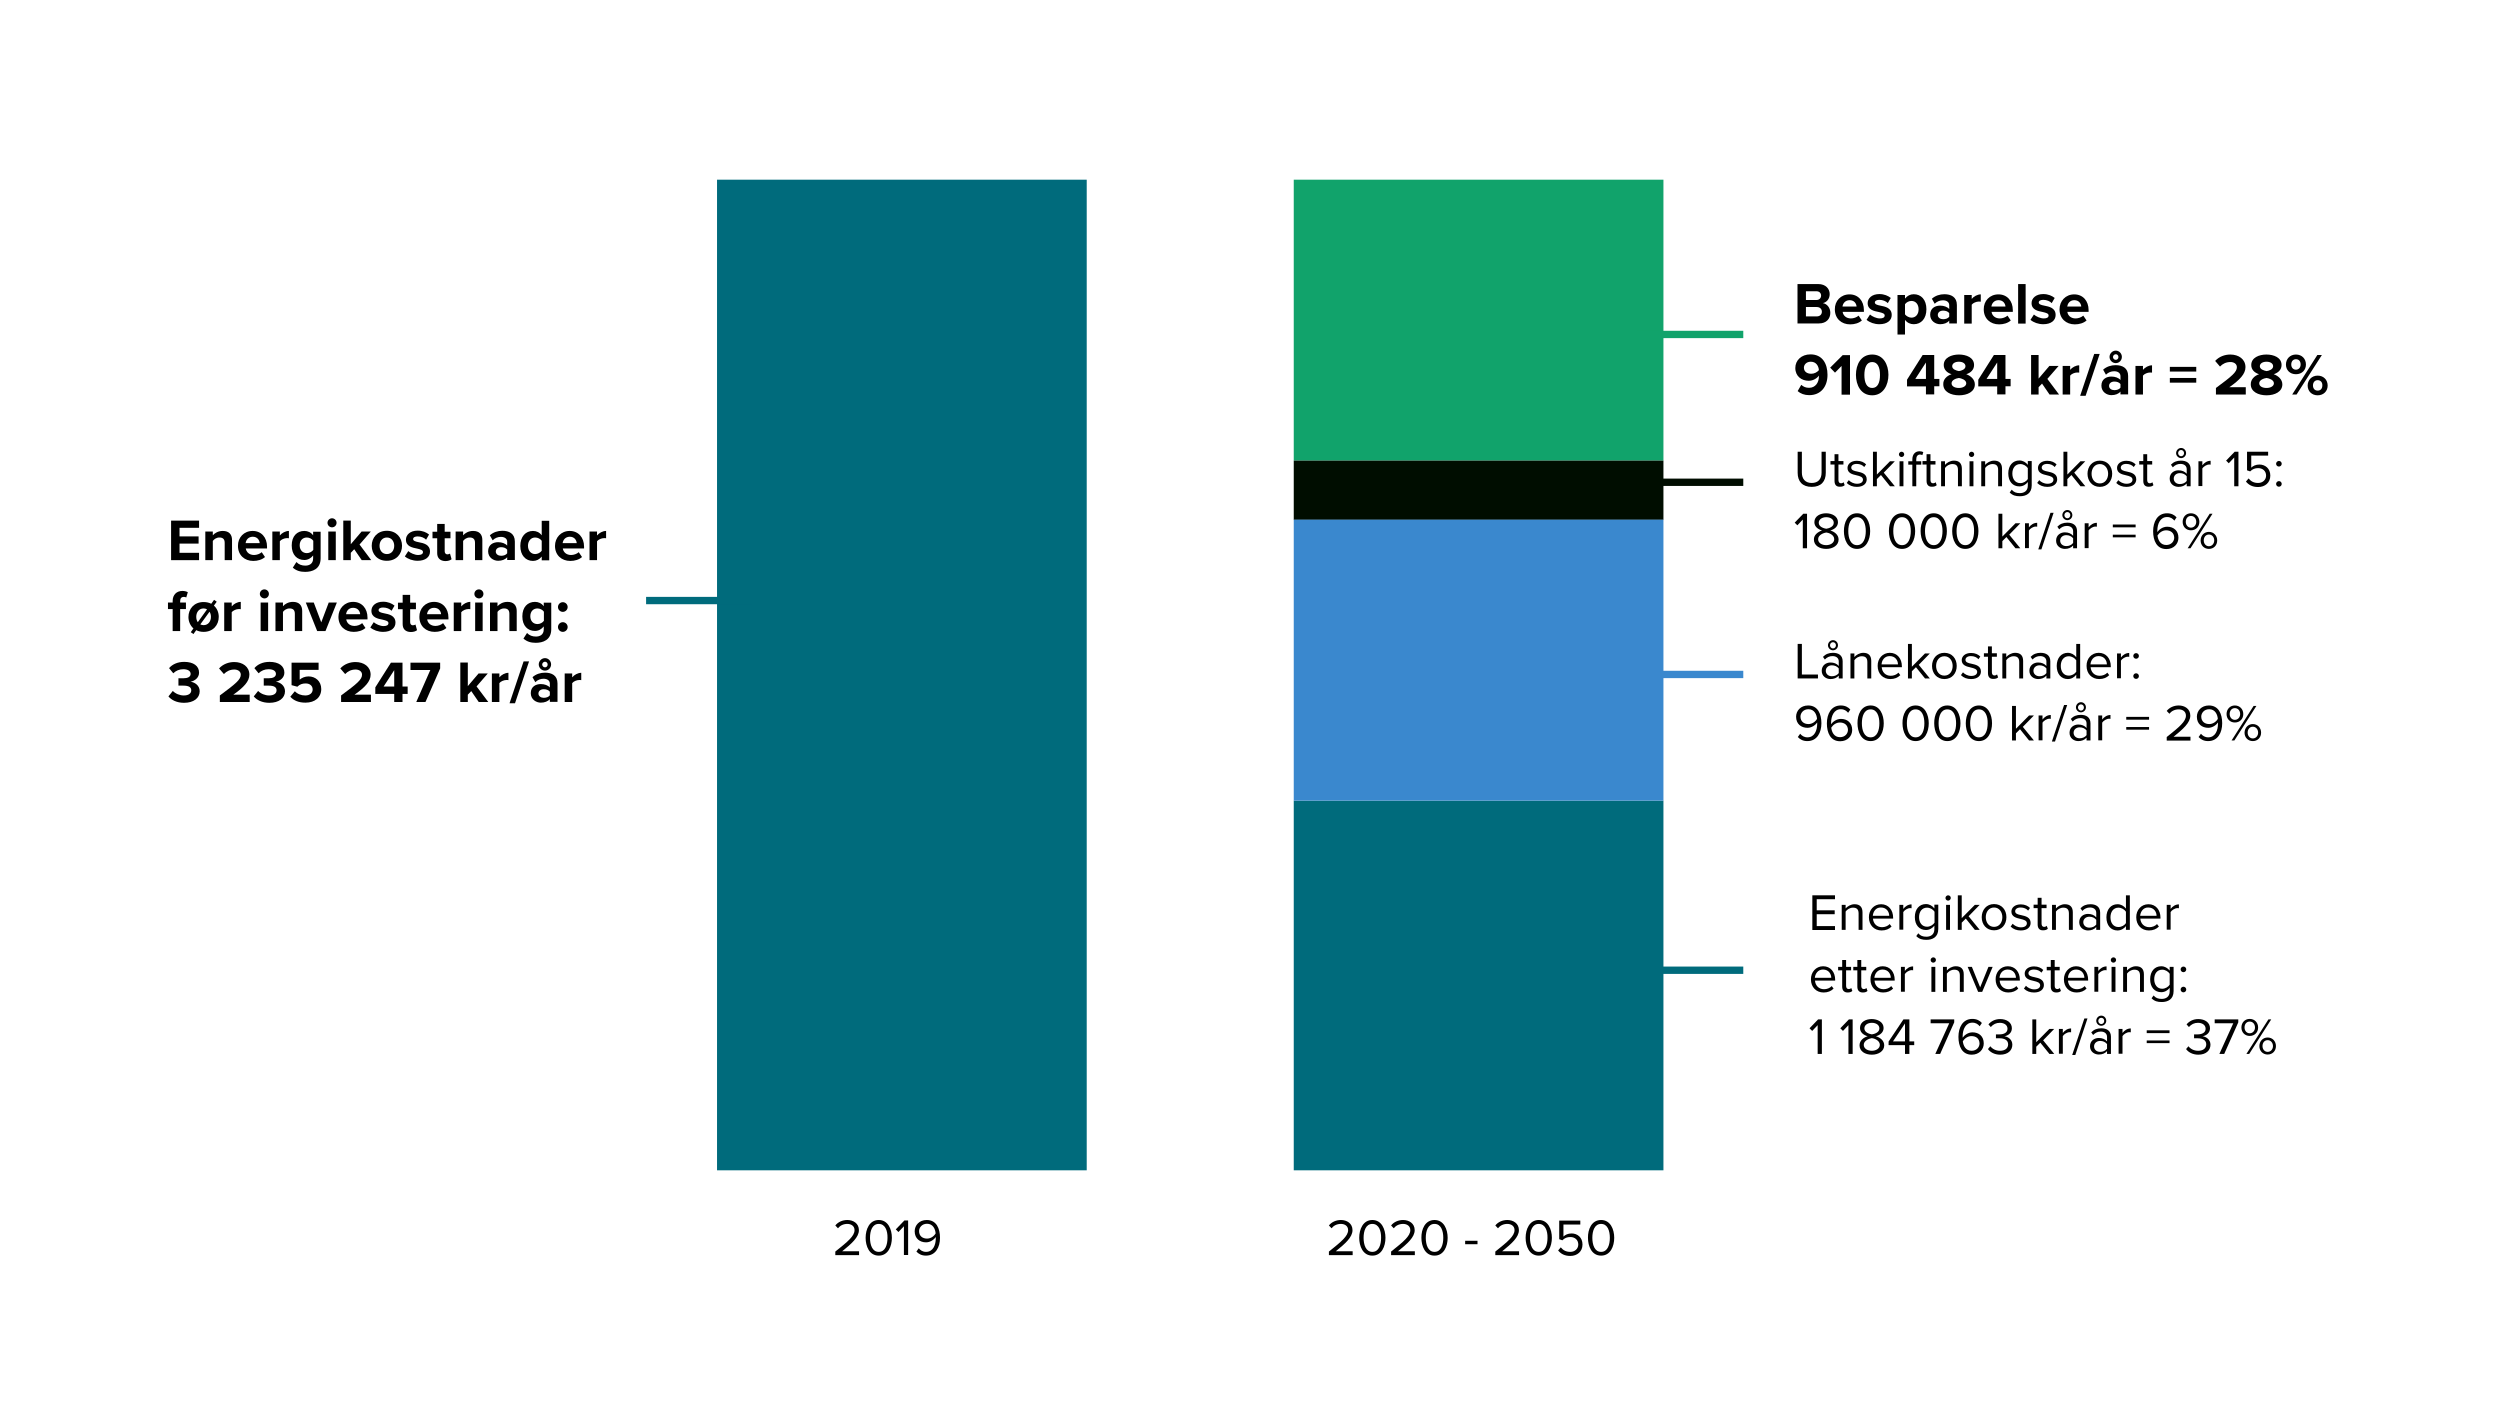 <?xml version="1.0" encoding="utf-8"?>
<!-- Generator: Adobe Illustrator 27.2.0, SVG Export Plug-In . SVG Version: 6.00 Build 0)  -->
<svg version="1.1" id="Layer_1" xmlns="http://www.w3.org/2000/svg" xmlns:xlink="http://www.w3.org/1999/xlink" x="0px" y="0px"
	 viewBox="0 0 1600 900" style="enable-background:new 0 0 1600 900;" xml:space="preserve">
<style type="text/css">
	.st0{fill:#006B7C;}
	.st1{fill:#11A36B;}
	.st2{fill:#000D00;}
	.st3{fill:#3A88CE;}
</style>
<g>
	<rect x="458.9" y="115" class="st0" width="236.6" height="634"/>
</g>
<g>
	<rect x="828" y="512.4" class="st0" width="236.6" height="236.6"/>
</g>
<g>
	<rect x="828" y="115" class="st1" width="236.6" height="179.8"/>
</g>
<g>
	<rect x="828" y="294.8" class="st2" width="236.6" height="37.9"/>
</g>
<g>
	<rect x="828" y="332.6" class="st3" width="236.6" height="179.8"/>
</g>
<g>
	<path d="M109.5,358.5v-25.3h17.9v4.6h-12.5v5.5h12.2v4.6h-12.2v5.9h12.5v4.7H109.5z"/>
	<path d="M143.8,358.5v-11.1c0-2.5-1.3-3.4-3.4-3.4c-1.9,0-3.4,1.1-4.2,2.2v12.3h-4.8v-18.3h4.8v2.4c1.2-1.4,3.4-2.8,6.4-2.8
		c4,0,5.9,2.3,5.9,5.8v12.9H143.8z"/>
	<path d="M161.7,339.8c5.5,0,9.2,4.1,9.2,10.1v1.1h-13.6c0.3,2.3,2.2,4.2,5.3,4.2c1.7,0,3.7-0.7,4.9-1.8l2.1,3.1
		c-1.9,1.7-4.7,2.5-7.5,2.5c-5.6,0-9.8-3.7-9.8-9.6C152.2,344,156.1,339.8,161.7,339.8z M157.2,347.6h9c-0.1-1.7-1.3-4.1-4.5-4.1
		C158.7,343.6,157.4,345.8,157.2,347.6z"/>
	<path d="M174.3,358.5v-18.3h4.8v2.5c1.3-1.6,3.6-2.9,5.8-2.9v4.7c-0.3-0.1-0.8-0.1-1.3-0.1c-1.6,0-3.7,0.9-4.5,2v12.1H174.3z"/>
	<path d="M189.7,359.7c1.5,1.6,3.4,2.3,5.7,2.3c2.3,0,5-1,5-4.6v-1.9c-1.4,1.8-3.4,2.9-5.6,2.9c-4.6,0-8.1-3.2-8.1-9.3
		c0-6,3.4-9.3,8.1-9.3c2.2,0,4.2,0.9,5.6,2.8v-2.3h4.8v17c0,7-5.4,8.7-9.9,8.7c-3.1,0-5.6-0.7-7.9-2.7L189.7,359.7z M200.5,346.1
		c-0.8-1.2-2.5-2.1-4.1-2.1c-2.7,0-4.6,1.9-4.6,5s1.9,5,4.6,5c1.6,0,3.3-0.9,4.1-2.1V346.1z"/>
	<path d="M209.6,334.6c0-1.6,1.3-2.9,2.9-2.9c1.6,0,2.9,1.3,2.9,2.9c0,1.6-1.3,2.9-2.9,2.9C210.9,337.5,209.6,336.2,209.6,334.6z
		 M210.1,358.5v-18.3h4.8v18.3H210.1z"/>
	<path d="M231.5,358.5l-4.8-7l-2.2,2.3v4.7h-4.8v-25.3h4.8v15.1l6.9-8.1h5.9l-7.2,8.3l7.5,10H231.5z"/>
	<path d="M237.9,349.3c0-5.2,3.6-9.6,9.7-9.6c6.1,0,9.7,4.4,9.7,9.6c0,5.2-3.6,9.6-9.7,9.6C241.6,359,237.9,354.6,237.9,349.3z
		 M252.3,349.3c0-2.8-1.7-5.3-4.7-5.3s-4.7,2.5-4.7,5.3c0,2.9,1.7,5.3,4.7,5.3S252.3,352.2,252.3,349.3z"/>
	<path d="M261.3,352.7c1.3,1.2,4.1,2.5,6.3,2.5c2.1,0,3.1-0.7,3.1-1.9c0-1.3-1.6-1.7-3.7-2.2c-3.1-0.6-7.2-1.4-7.2-5.7
		c0-3.1,2.7-5.8,7.5-5.8c3.1,0,5.6,1.1,7.3,2.5l-1.9,3.3c-1.1-1.2-3.2-2.1-5.4-2.1c-1.7,0-2.9,0.6-2.9,1.7c0,1.1,1.4,1.6,3.5,2
		c3.1,0.6,7.3,1.4,7.3,6c0,3.4-2.8,5.9-7.9,5.9c-3.2,0-6.2-1.1-8.2-2.8L261.3,352.7z"/>
	<path d="M279.8,354v-9.5h-3v-4.2h3v-5h4.8v5h3.7v4.2h-3.7v8.3c0,1.1,0.6,2,1.7,2c0.7,0,1.4-0.3,1.7-0.5l1,3.6c-0.7,0.6-2,1.2-4,1.2
		C281.7,359,279.8,357.2,279.8,354z"/>
	<path d="M304,358.5v-11.1c0-2.5-1.3-3.4-3.4-3.4c-1.9,0-3.4,1.1-4.2,2.2v12.3h-4.8v-18.3h4.8v2.4c1.2-1.4,3.4-2.8,6.4-2.8
		c4,0,5.9,2.3,5.9,5.8v12.9H304z"/>
	<path d="M324.6,358.5v-1.9c-1.2,1.5-3.4,2.3-5.8,2.3c-2.9,0-6.4-2-6.4-6.1c0-4.3,3.4-5.8,6.4-5.8c2.4,0,4.6,0.8,5.8,2.2v-2.5
		c0-1.9-1.6-3.1-4-3.1c-2,0-3.8,0.7-5.3,2.2l-1.8-3.2c2.2-2,5.1-2.9,8-2.9c4.2,0,8,1.7,8,6.9v11.8H324.6z M324.6,351.8
		c-0.8-1.1-2.3-1.6-3.9-1.6c-1.9,0-3.4,1-3.4,2.8c0,1.7,1.6,2.7,3.4,2.7c1.6,0,3.1-0.5,3.9-1.6V351.8z"/>
	<path d="M346.7,358.5v-2.3c-1.4,1.8-3.4,2.8-5.6,2.8c-4.6,0-8.1-3.5-8.1-9.6c0-6,3.4-9.6,8.1-9.6c2.2,0,4.2,0.9,5.6,2.8v-9.3h4.8
		v25.3H346.7z M346.7,346.1c-0.8-1.2-2.5-2.1-4.2-2.1c-2.7,0-4.6,2.2-4.6,5.3c0,3.1,1.9,5.3,4.6,5.3c1.6,0,3.3-0.9,4.2-2.1V346.1z"
		/>
	<path d="M364.6,339.8c5.5,0,9.2,4.1,9.2,10.1v1.1h-13.6c0.3,2.3,2.2,4.2,5.3,4.2c1.7,0,3.7-0.7,4.9-1.8l2.1,3.1
		c-1.9,1.7-4.7,2.5-7.5,2.5c-5.6,0-9.8-3.7-9.8-9.6C355.2,344,359.1,339.8,364.6,339.8z M360.1,347.6h9c-0.1-1.7-1.3-4.1-4.5-4.1
		C361.6,343.6,360.3,345.8,360.1,347.6z"/>
	<path d="M377.3,358.5v-18.3h4.8v2.5c1.3-1.6,3.6-2.9,5.8-2.9v4.7c-0.3-0.1-0.8-0.1-1.3-0.1c-1.6,0-3.7,0.9-4.5,2v12.1H377.3z"/>
	<path d="M115.3,389.8v14.1h-4.8v-14.1h-3v-4.2h3v-1c0-4,2.6-6.4,6.2-6.4c1.4,0,2.6,0.3,3.5,0.8l-1,3.4c-0.4-0.3-1-0.4-1.6-0.4
		c-1.4,0-2.3,0.9-2.3,2.7v0.9h3.7v4.2H115.3z"/>
	<path d="M136.9,387.6c2,1.7,3.1,4.4,3.1,7.2c0,5.2-3.6,9.6-9.7,9.6c-1.8,0-3.4-0.4-4.7-1.1l-1.8,2.5l-1.7-1.2l1.7-2.4
		c-2-1.8-3.2-4.4-3.2-7.3c0-5.2,3.6-9.6,9.7-9.6c1.9,0,3.5,0.4,4.9,1.1l1.8-2.5l1.7,1.2L136.9,387.6z M126.6,398.2l5.9-8.2
		c-0.6-0.4-1.4-0.6-2.2-0.6c-3,0-4.7,2.5-4.7,5.3C125.6,396,125.9,397.3,126.6,398.2z M135,394.8c0-1.2-0.3-2.4-0.9-3.3l-5.9,8.1
		c0.6,0.3,1.3,0.5,2.1,0.5C133.3,400.1,135,397.6,135,394.8z"/>
	<path d="M143.5,403.9v-18.3h4.8v2.5c1.3-1.6,3.6-2.9,5.8-2.9v4.7c-0.3-0.1-0.8-0.1-1.3-0.1c-1.6,0-3.7,0.9-4.5,2v12.1H143.5z"/>
	<path d="M166.3,380.1c0-1.6,1.3-2.9,2.9-2.9c1.6,0,2.9,1.3,2.9,2.9c0,1.6-1.3,2.9-2.9,2.9C167.7,382.9,166.3,381.7,166.3,380.1z
		 M166.8,403.9v-18.3h4.8v18.3H166.8z"/>
	<path d="M188.7,403.9v-11.1c0-2.5-1.3-3.4-3.4-3.4c-1.9,0-3.4,1.1-4.2,2.2v12.3h-4.8v-18.3h4.8v2.4c1.2-1.4,3.4-2.8,6.4-2.8
		c4,0,5.9,2.3,5.9,5.8v12.9H188.7z"/>
	<path d="M203,403.9l-7.3-18.3h5.1l4.8,12.7l4.8-12.7h5.2l-7.3,18.3H203z"/>
	<path d="M226,385.2c5.5,0,9.2,4.1,9.2,10.1v1.1h-13.6c0.3,2.3,2.2,4.2,5.3,4.2c1.7,0,3.7-0.7,4.9-1.8l2.1,3.1
		c-1.9,1.7-4.7,2.5-7.5,2.5c-5.6,0-9.8-3.7-9.8-9.6C216.6,389.5,220.5,385.2,226,385.2z M221.5,393.1h9c-0.1-1.7-1.3-4.1-4.5-4.1
		C223,389,221.7,391.2,221.5,393.1z"/>
	<path d="M239.2,398.2c1.3,1.2,4.1,2.5,6.3,2.5c2.1,0,3.1-0.7,3.1-1.9c0-1.3-1.6-1.7-3.7-2.2c-3.1-0.6-7.2-1.4-7.2-5.7
		c0-3.1,2.7-5.8,7.5-5.8c3.1,0,5.6,1.1,7.3,2.5l-1.9,3.3c-1.1-1.2-3.2-2.1-5.4-2.1c-1.7,0-2.9,0.6-2.9,1.7c0,1.1,1.4,1.6,3.5,2
		c3.1,0.6,7.3,1.4,7.3,6c0,3.4-2.8,5.9-7.9,5.9c-3.2,0-6.2-1.1-8.2-2.8L239.2,398.2z"/>
	<path d="M257.7,399.4v-9.5h-3v-4.2h3v-5h4.8v5h3.7v4.2h-3.7v8.3c0,1.1,0.6,2,1.7,2c0.7,0,1.4-0.3,1.7-0.5l1,3.6
		c-0.7,0.6-2,1.2-4,1.2C259.5,404.4,257.7,402.6,257.7,399.4z"/>
	<path d="M277.8,385.2c5.5,0,9.2,4.1,9.2,10.1v1.1h-13.6c0.3,2.3,2.2,4.2,5.3,4.2c1.7,0,3.7-0.7,4.9-1.8l2.1,3.1
		c-1.9,1.7-4.7,2.5-7.5,2.5c-5.6,0-9.8-3.7-9.8-9.6C268.3,389.5,272.2,385.2,277.8,385.2z M273.3,393.1h9c-0.1-1.7-1.3-4.1-4.5-4.1
		C274.8,389,273.5,391.2,273.3,393.1z"/>
	<path d="M290.4,403.9v-18.3h4.8v2.5c1.3-1.6,3.6-2.9,5.8-2.9v4.7c-0.3-0.1-0.8-0.1-1.3-0.1c-1.6,0-3.7,0.9-4.5,2v12.1H290.4z"/>
	<path d="M303.6,380.1c0-1.6,1.3-2.9,2.9-2.9c1.6,0,2.9,1.3,2.9,2.9c0,1.6-1.3,2.9-2.9,2.9C304.9,382.9,303.6,381.7,303.6,380.1z
		 M304.1,403.9v-18.3h4.8v18.3H304.1z"/>
	<path d="M326,403.9v-11.1c0-2.5-1.3-3.4-3.4-3.4c-1.9,0-3.4,1.1-4.2,2.2v12.3h-4.8v-18.3h4.8v2.4c1.2-1.4,3.4-2.8,6.4-2.8
		c4,0,5.9,2.3,5.9,5.8v12.9H326z"/>
	<path d="M337.3,405.1c1.5,1.6,3.4,2.3,5.7,2.3c2.3,0,5-1,5-4.6v-1.9c-1.4,1.8-3.4,2.9-5.6,2.9c-4.6,0-8.1-3.2-8.1-9.3
		c0-6,3.4-9.3,8.1-9.3c2.2,0,4.2,0.9,5.6,2.8v-2.3h4.8v17c0,7-5.4,8.7-9.9,8.7c-3.1,0-5.6-0.7-7.9-2.7L337.3,405.1z M348.1,391.5
		c-0.8-1.2-2.5-2.1-4.1-2.1c-2.7,0-4.6,1.9-4.6,5s1.9,5,4.6,5c1.6,0,3.3-0.9,4.1-2.1V391.5z"/>
	<path d="M360.2,385.4c1.7,0,3.1,1.4,3.1,3.1c0,1.7-1.4,3.1-3.1,3.1s-3.1-1.4-3.1-3.1C357.1,386.8,358.5,385.4,360.2,385.4z
		 M360.2,398.2c1.7,0,3.1,1.4,3.1,3.1c0,1.7-1.4,3.1-3.1,3.1s-3.1-1.4-3.1-3.1C357.1,399.6,358.5,398.2,360.2,398.2z"/>
	<path d="M110.6,442.2c1.7,1.8,4.5,2.9,7,2.9c3.1,0,4.8-1.3,4.8-3.3c0-2-1.6-3-5.1-3c-1.1,0-2.8,0-3.1,0v-4.7c0.5,0,2.2,0,3.1,0
		c2.8,0,4.7-0.9,4.7-2.8c0-2-2-3-4.7-3c-2.5,0-4.7,0.9-6.4,2.6l-2.7-3.3c2-2.3,5.2-4,9.7-4c5.9,0,9.5,2.6,9.5,6.9
		c0,3.2-2.7,5.3-5.5,5.8c2.6,0.3,5.9,2.3,5.9,6.1c0,4.4-3.9,7.4-10,7.4c-4.7,0-8.1-1.8-10-4.1L110.6,442.2z"/>
	<path d="M140.7,449.3v-4.2c10.3-7.6,13.4-10.2,13.4-13.3c0-2.2-2-3.3-4.1-3.3c-2.8,0-5,1.1-6.7,2.9l-3.1-3.6
		c2.5-2.8,6.2-4.1,9.7-4.1c5.4,0,9.7,3,9.7,8.1c0,4.3-3.6,8.1-10.3,12.8h10.5v4.7H140.7z"/>
	<path d="M165.2,442.2c1.7,1.8,4.5,2.9,7,2.9c3.1,0,4.8-1.3,4.8-3.3c0-2-1.6-3-5.1-3c-1.1,0-2.8,0-3.1,0v-4.7c0.5,0,2.2,0,3.1,0
		c2.8,0,4.7-0.9,4.7-2.8c0-2-2-3-4.7-3c-2.5,0-4.7,0.9-6.4,2.6l-2.7-3.3c2-2.3,5.2-4,9.7-4c5.9,0,9.5,2.6,9.5,6.9
		c0,3.2-2.7,5.3-5.5,5.8c2.6,0.3,5.9,2.3,5.9,6.1c0,4.4-3.9,7.4-10,7.4c-4.7,0-8.1-1.8-10-4.1L165.2,442.2z"/>
	<path d="M188.7,442.4c1.7,1.8,4.1,2.7,6.7,2.7c3,0,4.7-1.7,4.7-3.8c0-2.3-1.7-3.9-4.5-3.9c-2.1,0-3.8,0.6-5.3,2.1l-3.7-1v-14.4
		h17.3v4.6h-12.1v6.3c1.3-1.2,3.4-2.1,5.7-2.1c4.3,0,8.1,3,8.1,8.1c0,5.3-4,8.7-10.1,8.7c-4.4,0-7.6-1.4-9.7-3.8L188.7,442.4z"/>
	<path d="M218.3,449.3v-4.2c10.3-7.6,13.4-10.2,13.4-13.3c0-2.2-2-3.3-4.1-3.3c-2.8,0-5,1.1-6.7,2.9l-3.1-3.6
		c2.5-2.8,6.2-4.1,9.7-4.1c5.4,0,9.7,3,9.7,8.1c0,4.3-3.6,8.1-10.3,12.8h10.5v4.7H218.3z"/>
	<path d="M252.3,449.3v-5.2h-12.1v-4.2l10-15.8h7.4v15.3h3.3v4.7h-3.3v5.2H252.3z M252.3,428.9l-6.8,10.5h6.8V428.9z"/>
	<path d="M266.4,449.3l9-20.5h-12.7v-4.7h19v3.7l-9.4,21.5H266.4z"/>
	<path d="M306.4,449.3l-4.8-7l-2.2,2.3v4.7h-4.8v-25.3h4.8v15.1l6.9-8.1h5.9l-7.2,8.3l7.5,10H306.4z"/>
	<path d="M314.8,449.3v-18.3h4.8v2.5c1.3-1.6,3.6-2.9,5.8-2.9v4.7c-0.3-0.1-0.8-0.1-1.3-0.1c-1.6,0-3.7,0.9-4.5,2v12.1H314.8z"/>
	<path d="M326.1,450.1l9-26.8h3.5l-9,26.8H326.1z"/>
	<path d="M351.9,449.3v-1.9c-1.2,1.5-3.4,2.3-5.8,2.3c-2.9,0-6.4-2-6.4-6.1c0-4.3,3.4-5.8,6.4-5.8c2.4,0,4.6,0.8,5.8,2.2v-2.5
		c0-1.9-1.6-3.1-4-3.1c-2,0-3.8,0.7-5.3,2.2l-1.8-3.2c2.2-2,5.1-2.9,8-2.9c4.2,0,8,1.7,8,6.9v11.8H351.9z M351.9,442.7
		c-0.8-1.1-2.3-1.6-3.9-1.6c-1.9,0-3.4,1-3.4,2.8c0,1.7,1.6,2.7,3.4,2.7c1.6,0,3.1-0.5,3.9-1.6V442.7z M348.8,421.2
		c2.2,0,3.9,1.9,3.9,4c0,2.2-1.7,4-3.9,4c-2.2,0-4-1.8-4-4C344.8,423.1,346.6,421.2,348.8,421.2z M348.8,423.5
		c-0.9,0-1.8,0.8-1.8,1.8c0,0.9,0.8,1.8,1.8,1.8c1,0,1.7-0.8,1.7-1.8C350.5,424.3,349.8,423.5,348.8,423.5z"/>
	<path d="M361.4,449.3v-18.3h4.8v2.5c1.3-1.6,3.6-2.9,5.8-2.9v4.7c-0.3-0.1-0.8-0.1-1.3-0.1c-1.6,0-3.7,0.9-4.5,2v12.1H361.4z"/>
</g>
<g>
	<path d="M1150.4,207.1v-25.3h13.3c4.8,0,7.3,3.1,7.3,6.4c0,3.2-2,5.3-4.4,5.8c2.7,0.4,4.8,3,4.8,6.2c0,3.8-2.5,6.8-7.3,6.8H1150.4z
		 M1155.8,192h6.7c1.8,0,3-1.2,3-2.8c0-1.6-1.1-2.8-3-2.8h-6.7V192z M1155.8,202.5h6.9c2,0,3.3-1.2,3.3-3c0-1.6-1.1-3-3.3-3h-6.9
		V202.5z"/>
	<path d="M1183.7,188.4c5.5,0,9.2,4.1,9.2,10.1v1.1h-13.6c0.3,2.3,2.2,4.2,5.3,4.2c1.7,0,3.7-0.7,4.9-1.8l2.1,3.1
		c-1.9,1.7-4.7,2.5-7.5,2.5c-5.6,0-9.8-3.7-9.8-9.6C1174.2,192.6,1178.1,188.4,1183.7,188.4z M1179.2,196.2h9
		c-0.1-1.7-1.3-4.1-4.5-4.1C1180.7,192.2,1179.4,194.4,1179.2,196.2z"/>
	<path d="M1196.8,201.3c1.3,1.2,4.1,2.5,6.3,2.5c2.1,0,3.1-0.7,3.1-1.9c0-1.3-1.6-1.7-3.7-2.2c-3.1-0.6-7.2-1.4-7.2-5.7
		c0-3.1,2.7-5.8,7.5-5.8c3.1,0,5.6,1.1,7.3,2.5l-1.9,3.3c-1.1-1.2-3.2-2.1-5.4-2.1c-1.7,0-2.9,0.6-2.9,1.7c0,1.1,1.4,1.6,3.5,2
		c3.1,0.6,7.3,1.4,7.3,6c0,3.4-2.8,5.9-7.9,5.9c-3.2,0-6.2-1.1-8.2-2.8L1196.8,201.3z"/>
	<path d="M1219.2,214.1h-4.8v-25.3h4.8v2.3c1.4-1.8,3.4-2.8,5.6-2.8c4.7,0,8.1,3.5,8.1,9.6c0,6.1-3.4,9.6-8.1,9.6
		c-2.2,0-4.2-0.9-5.6-2.8V214.1z M1223.3,192.6c-1.6,0-3.3,0.9-4.1,2.1v6.5c0.8,1.1,2.6,2.1,4.1,2.1c2.8,0,4.6-2.2,4.6-5.3
		C1227.9,194.8,1226.1,192.6,1223.3,192.6z"/>
	<path d="M1247.5,207.1v-1.9c-1.2,1.5-3.4,2.3-5.8,2.3c-2.9,0-6.4-2-6.4-6.1c0-4.3,3.4-5.8,6.4-5.8c2.4,0,4.6,0.8,5.8,2.2v-2.5
		c0-1.9-1.6-3.1-4-3.1c-2,0-3.8,0.7-5.3,2.2l-1.8-3.2c2.2-2,5.1-2.9,8-2.9c4.2,0,8,1.7,8,6.9v11.8H1247.5z M1247.5,200.4
		c-0.8-1.1-2.3-1.6-3.9-1.6c-1.9,0-3.4,1-3.4,2.8c0,1.7,1.6,2.7,3.4,2.7c1.6,0,3.1-0.5,3.9-1.6V200.4z"/>
	<path d="M1257.1,207.1v-18.3h4.8v2.5c1.3-1.6,3.6-2.9,5.8-2.9v4.7c-0.3-0.1-0.8-0.1-1.3-0.1c-1.6,0-3.7,0.9-4.5,2v12.1H1257.1z"/>
	<path d="M1279,188.4c5.5,0,9.2,4.1,9.2,10.1v1.1h-13.6c0.3,2.3,2.2,4.2,5.3,4.2c1.7,0,3.7-0.7,4.9-1.8l2.1,3.1
		c-1.9,1.7-4.7,2.5-7.5,2.5c-5.6,0-9.8-3.7-9.8-9.6C1269.5,192.6,1273.4,188.4,1279,188.4z M1274.5,196.2h9
		c-0.1-1.7-1.3-4.1-4.5-4.1C1276,192.2,1274.7,194.4,1274.5,196.2z"/>
	<path d="M1291.6,207.1v-25.3h4.8v25.3H1291.6z"/>
	<path d="M1301.7,201.3c1.3,1.2,4.1,2.5,6.3,2.5c2.1,0,3.1-0.7,3.1-1.9c0-1.3-1.6-1.7-3.7-2.2c-3.1-0.6-7.2-1.4-7.2-5.7
		c0-3.1,2.7-5.8,7.5-5.8c3.1,0,5.6,1.1,7.3,2.5l-1.9,3.3c-1.1-1.2-3.2-2.1-5.4-2.1c-1.7,0-2.9,0.6-2.9,1.7c0,1.1,1.4,1.6,3.5,2
		c3.1,0.6,7.3,1.4,7.3,6c0,3.4-2.8,5.9-7.9,5.9c-3.2,0-6.2-1.1-8.2-2.8L1301.7,201.3z"/>
	<path d="M1327.5,188.4c5.5,0,9.2,4.1,9.2,10.1v1.1h-13.6c0.3,2.3,2.2,4.2,5.3,4.2c1.7,0,3.7-0.7,4.9-1.8l2.1,3.1
		c-1.9,1.7-4.7,2.5-7.5,2.5c-5.6,0-9.8-3.7-9.8-9.6C1318.1,192.6,1322,188.4,1327.5,188.4z M1323,196.2h9c-0.1-1.7-1.3-4.1-4.5-4.1
		C1324.5,192.2,1323.3,194.4,1323,196.2z"/>
	<path d="M1152.8,246.3c1.4,1.2,2.8,1.9,5,1.9c4.1,0,6.3-3.4,6.3-7.3v-0.5c-1.2,1.7-3.7,3.3-6.5,3.3c-4.5,0-8.6-2.8-8.6-8.2
		c0-4.9,3.9-8.7,9.7-8.7c7.6,0,10.9,5.9,10.9,13.1c0,7.6-4.3,13-11.7,13c-3.1,0-5.6-1-7.4-2.6L1152.8,246.3z M1158.9,231.5
		c-2.9,0-4.4,2-4.4,3.8c0,2.7,2.2,3.9,4.7,3.9c1.9,0,3.7-0.9,4.9-2.3C1163.9,234.4,1162.5,231.5,1158.9,231.5z"/>
	<path d="M1178.6,252.5v-18.3l-4.2,4.3l-3.1-3.2l8-8h4.7v25.3H1178.6z"/>
	<path d="M1198.2,226.9c7.2,0,10.4,6.5,10.4,13s-3.3,13.1-10.4,13.1c-7.2,0-10.4-6.5-10.4-13.1S1191,226.9,1198.2,226.9z
		 M1198.2,231.7c-3.6,0-5,3.6-5,8.3s1.4,8.3,5,8.3c3.6,0,5-3.6,5-8.3S1201.8,231.7,1198.2,231.7z"/>
	<path d="M1232.6,252.5v-5.2h-12.1V243l10-15.8h7.4v15.3h3.3v4.7h-3.3v5.2H1232.6z M1232.6,232l-6.8,10.5h6.8V232z"/>
	<path d="M1249,239.5c-2.8-0.9-5-2.8-5-5.9c0-4.7,5-6.7,9.7-6.7c4.7,0,9.7,1.9,9.7,6.7c0,3.1-2.2,5-5,5.9c3,1.1,5.5,3.4,5.5,6.5
		c0,4.7-4.8,7-10.1,7s-10.1-2.3-10.1-7C1243.5,242.9,1245.9,240.5,1249,239.5z M1253.7,241.9c-1.6,0.2-4.7,1.2-4.7,3.4
		c0,1.9,2,3,4.7,3c2.6,0,4.7-1.2,4.7-3C1258.4,243.1,1255.2,242.1,1253.7,241.9z M1253.7,231.5c-2.5,0-4.3,1.1-4.3,2.9
		c0,2,2.7,2.8,4.3,3.1c1.6-0.2,4.2-1.1,4.2-3.1C1257.9,232.6,1256.1,231.5,1253.7,231.5z"/>
	<path d="M1278.2,252.5v-5.2h-12.1V243l10-15.8h7.4v15.3h3.3v4.7h-3.3v5.2H1278.2z M1278.2,232l-6.8,10.5h6.8V232z"/>
	<path d="M1311.7,252.5l-4.8-7l-2.2,2.3v4.7h-4.8v-25.3h4.8v15.1l6.9-8.1h5.9l-7.2,8.3l7.5,10H1311.7z"/>
	<path d="M1320.1,252.5v-18.3h4.8v2.5c1.3-1.6,3.6-2.9,5.8-2.9v4.7c-0.3-0.1-0.8-0.1-1.3-0.1c-1.6,0-3.7,0.9-4.5,2v12.1H1320.1z"/>
	<path d="M1331.3,253.3l9-26.8h3.5l-9,26.8H1331.3z"/>
	<path d="M1357.1,252.5v-1.9c-1.2,1.5-3.4,2.3-5.8,2.3c-2.9,0-6.4-2-6.4-6.1c0-4.3,3.4-5.8,6.4-5.8c2.4,0,4.6,0.8,5.8,2.2v-2.5
		c0-1.9-1.6-3.1-4-3.1c-2,0-3.8,0.7-5.3,2.2l-1.8-3.2c2.2-2,5.1-2.9,8-2.9c4.2,0,8,1.7,8,6.9v11.8H1357.1z M1357.1,245.8
		c-0.8-1.1-2.3-1.6-3.9-1.6c-1.9,0-3.4,1-3.4,2.8c0,1.7,1.6,2.7,3.4,2.7c1.6,0,3.1-0.5,3.9-1.6V245.8z M1354.1,224.4
		c2.2,0,3.9,1.9,3.9,4c0,2.2-1.7,4-3.9,4c-2.2,0-4-1.8-4-4C1350.1,226.3,1351.9,224.4,1354.1,224.4z M1354.1,226.7
		c-0.9,0-1.8,0.8-1.8,1.8c0,0.9,0.8,1.8,1.8,1.8c1,0,1.7-0.8,1.7-1.8C1355.8,227.4,1355,226.7,1354.1,226.7z"/>
	<path d="M1366.7,252.5v-18.3h4.8v2.5c1.3-1.6,3.6-2.9,5.8-2.9v4.7c-0.3-0.1-0.8-0.1-1.3-0.1c-1.6,0-3.7,0.9-4.5,2v12.1H1366.7z"/>
	<path d="M1388.7,237.8v-3h16.9v3H1388.7z M1388.7,244.9v-3h16.9v3H1388.7z"/>
	<path d="M1418.2,252.5v-4.2c10.3-7.6,13.4-10.2,13.4-13.3c0-2.2-2-3.3-4.1-3.3c-2.8,0-5,1.1-6.7,2.9l-3.1-3.6
		c2.5-2.8,6.2-4.1,9.7-4.1c5.4,0,9.7,3,9.7,8.1c0,4.3-3.6,8.1-10.3,12.8h10.5v4.7H1418.2z"/>
	<path d="M1445.8,239.5c-2.8-0.9-5-2.8-5-5.9c0-4.7,5-6.7,9.7-6.7c4.7,0,9.7,1.9,9.7,6.7c0,3.1-2.2,5-5,5.9c3,1.1,5.5,3.4,5.5,6.5
		c0,4.7-4.8,7-10.1,7s-10.1-2.3-10.1-7C1440.4,242.9,1442.8,240.5,1445.8,239.5z M1450.6,241.9c-1.6,0.2-4.7,1.2-4.7,3.4
		c0,1.9,2,3,4.7,3c2.6,0,4.7-1.2,4.7-3C1455.3,243.1,1452.1,242.1,1450.6,241.9z M1450.6,231.5c-2.5,0-4.3,1.1-4.3,2.9
		c0,2,2.7,2.8,4.3,3.1c1.6-0.2,4.2-1.1,4.2-3.1C1454.8,232.6,1453,231.5,1450.6,231.5z"/>
	<path d="M1469.4,226.9c3.9,0,6.4,2.8,6.4,6.4c0,3.5-2.5,6.2-6.4,6.2c-3.9,0-6.4-2.7-6.4-6.2C1463,229.7,1465.6,226.9,1469.4,226.9z
		 M1469.4,229.9c-1.7,0-3,1.2-3,3.4c0,2,1.3,3.3,3,3.3c1.7,0,3-1.3,3-3.3C1472.4,231.1,1471.2,229.9,1469.4,229.9z M1467,252.5
		l16.1-25.3h2.9l-16.2,25.3H1467z M1483.3,240.4c3.9,0,6.4,2.8,6.4,6.4c0,3.5-2.6,6.2-6.4,6.2s-6.4-2.7-6.4-6.2
		C1476.9,243.2,1479.5,240.4,1483.3,240.4z M1483.3,243.3c-1.7,0-3,1.3-3,3.4c0,2,1.2,3.3,3,3.3s3-1.2,3-3.3
		C1486.4,244.6,1485.1,243.3,1483.3,243.3z"/>
</g>
<g>
	<path d="M1150.5,289.1h2.7v13.4c0,4,2.2,6.6,6.3,6.6c4.1,0,6.3-2.5,6.3-6.6v-13.4h2.7v13.5c0,5.5-3,9-9,9s-9-3.5-9-9V289.1z"/>
	<path d="M1174.1,307.8v-10.5h-2.6v-2.2h2.6v-4.4h2.5v4.4h3.2v2.2h-3.2v9.9c0,1.2,0.5,2.1,1.6,2.1c0.7,0,1.4-0.3,1.7-0.7l0.7,1.9
		c-0.6,0.6-1.5,1-3,1C1175.2,311.6,1174.1,310.2,1174.1,307.8z"/>
	<path d="M1183.2,307.3c1.1,1.2,3.1,2.3,5.3,2.3c2.5,0,3.8-1.1,3.8-2.6c0-1.8-2-2.3-4.1-2.8c-2.7-0.6-5.8-1.4-5.8-4.7
		c0-2.5,2.2-4.6,6-4.6c2.7,0,4.6,1,5.9,2.3l-1.2,1.7c-1-1.2-2.7-2-4.8-2c-2.2,0-3.5,1-3.5,2.4c0,1.6,1.8,2.1,3.9,2.5
		c2.8,0.6,6,1.4,6,5c0,2.7-2.2,4.8-6.3,4.8c-2.6,0-4.8-0.8-6.5-2.5L1183.2,307.3z"/>
	<path d="M1209.6,311.2l-5.8-7.2l-2.6,2.6v4.6h-2.5v-22.1h2.5v14.6l8.4-8.5h3.1l-7.1,7.3l7.1,8.7H1209.6z"/>
	<path d="M1215.3,290.8c0-0.9,0.8-1.7,1.7-1.7c0.9,0,1.7,0.7,1.7,1.7c0,0.9-0.8,1.7-1.7,1.7C1216.1,292.5,1215.3,291.7,1215.3,290.8
		z M1215.7,311.2v-16h2.5v16H1215.7z"/>
	<path d="M1226.4,297.4v13.8h-2.5v-13.8h-2.6v-2.2h2.6V294c0-3.3,1.9-5.2,4.6-5.2c0.9,0,1.8,0.2,2.4,0.6l-0.6,1.9
		c-0.4-0.2-0.9-0.4-1.4-0.4c-1.6,0-2.5,1.1-2.5,3.1v1.2h3.2v2.2H1226.4z"/>
	<path d="M1233,307.8v-10.5h-2.6v-2.2h2.6v-4.4h2.5v4.4h3.2v2.2h-3.2v9.9c0,1.2,0.5,2.1,1.6,2.1c0.7,0,1.4-0.3,1.7-0.7l0.7,1.9
		c-0.6,0.6-1.5,1-3,1C1234.2,311.6,1233,310.2,1233,307.8z"/>
	<path d="M1253.1,311.2v-10.5c0-2.8-1.4-3.7-3.6-3.7c-2,0-3.8,1.2-4.7,2.5v11.7h-2.5v-16h2.5v2.3c1.1-1.3,3.3-2.7,5.7-2.7
		c3.3,0,5.1,1.7,5.1,5.2v11.2H1253.1z"/>
	<path d="M1260.1,290.8c0-0.9,0.8-1.7,1.7-1.7c0.9,0,1.7,0.7,1.7,1.7c0,0.9-0.8,1.7-1.7,1.7C1260.9,292.5,1260.1,291.7,1260.1,290.8
		z M1260.5,311.2v-16h2.5v16H1260.5z"/>
	<path d="M1278.8,311.2v-10.5c0-2.8-1.4-3.7-3.6-3.7c-2,0-3.8,1.2-4.7,2.5v11.7h-2.5v-16h2.5v2.3c1.1-1.3,3.3-2.7,5.7-2.7
		c3.3,0,5.1,1.7,5.1,5.2v11.2H1278.8z"/>
	<path d="M1287.5,313.4c1.3,1.6,2.9,2.2,5.2,2.2c2.6,0,5.1-1.3,5.1-4.8v-2.3c-1.2,1.6-3.1,2.8-5.4,2.8c-4.2,0-7.1-3.1-7.1-8.3
		c0-5.1,2.9-8.3,7.1-8.3c2.2,0,4.1,1.1,5.4,2.8v-2.4h2.5v15.5c0,5.3-3.7,7-7.6,7c-2.7,0-4.6-0.5-6.5-2.4L1287.5,313.4z
		 M1297.8,299.6c-0.9-1.4-2.8-2.6-4.8-2.6c-3.2,0-5.1,2.5-5.1,6.1c0,3.5,1.9,6.1,5.1,6.1c2,0,3.9-1.2,4.8-2.6V299.6z"/>
	<path d="M1305.1,307.3c1.1,1.2,3.1,2.3,5.3,2.3c2.5,0,3.8-1.1,3.8-2.6c0-1.8-2-2.3-4.1-2.8c-2.7-0.6-5.8-1.4-5.8-4.7
		c0-2.5,2.2-4.6,6-4.6c2.7,0,4.6,1,5.9,2.3l-1.2,1.7c-1-1.2-2.7-2-4.8-2c-2.2,0-3.5,1-3.5,2.4c0,1.6,1.8,2.1,3.9,2.5
		c2.8,0.6,6,1.4,6,5c0,2.7-2.2,4.8-6.3,4.8c-2.6,0-4.8-0.8-6.5-2.5L1305.1,307.3z"/>
	<path d="M1331.5,311.2l-5.8-7.2l-2.6,2.6v4.6h-2.5v-22.1h2.5v14.6l8.4-8.5h3.1l-7.1,7.3l7.1,8.7H1331.5z"/>
	<path d="M1336,303.2c0-4.6,3-8.4,7.9-8.4s7.9,3.7,7.9,8.4c0,4.6-3,8.4-7.9,8.4S1336,307.8,1336,303.2z M1349.2,303.2
		c0-3.2-1.9-6.2-5.3-6.2c-3.4,0-5.3,2.9-5.3,6.2c0,3.3,1.9,6.2,5.3,6.2C1347.3,309.4,1349.2,306.4,1349.2,303.2z"/>
	<path d="M1355.7,307.3c1.1,1.2,3.1,2.3,5.3,2.3c2.5,0,3.8-1.1,3.8-2.6c0-1.8-2-2.3-4.1-2.8c-2.7-0.6-5.8-1.4-5.8-4.7
		c0-2.5,2.2-4.6,6-4.6c2.7,0,4.6,1,5.9,2.3l-1.2,1.7c-1-1.2-2.7-2-4.8-2c-2.2,0-3.5,1-3.5,2.4c0,1.6,1.8,2.1,3.9,2.5
		c2.8,0.6,6,1.4,6,5c0,2.7-2.2,4.8-6.3,4.8c-2.6,0-4.8-0.8-6.5-2.5L1355.7,307.3z"/>
	<path d="M1371.7,307.8v-10.5h-2.6v-2.2h2.6v-4.4h2.5v4.4h3.2v2.2h-3.2v9.9c0,1.2,0.5,2.1,1.6,2.1c0.7,0,1.4-0.3,1.7-0.7l0.7,1.9
		c-0.6,0.6-1.5,1-3,1C1372.9,311.6,1371.7,310.2,1371.7,307.8z"/>
	<path d="M1399.5,311.2v-1.8c-1.3,1.5-3.1,2.2-5.3,2.2c-2.7,0-5.6-1.8-5.6-5.3c0-3.6,2.9-5.3,5.6-5.3c2.2,0,4,0.7,5.3,2.2v-2.9
		c0-2.2-1.7-3.4-4-3.4c-1.9,0-3.5,0.7-4.9,2.2l-1.2-1.7c1.7-1.8,3.8-2.6,6.4-2.6c3.4,0,6.2,1.5,6.2,5.4v11H1399.5z M1399.5,304.8
		c-1-1.3-2.6-2-4.4-2c-2.3,0-3.9,1.5-3.9,3.5c0,2,1.6,3.5,3.9,3.5c1.8,0,3.4-0.7,4.4-2V304.8z M1395.9,286.7c1.8,0,3.2,1.5,3.2,3.3
		s-1.5,3.2-3.2,3.2s-3.2-1.5-3.2-3.2S1394.1,286.7,1395.9,286.7z M1395.9,288c-1.1,0-1.9,0.9-1.9,2c0,1.1,0.9,2,1.9,2
		c1.1,0,1.9-0.9,1.9-2C1397.8,288.9,1396.9,288,1395.9,288z"/>
	<path d="M1407,311.2v-16h2.5v2.6c1.3-1.7,3.1-2.9,5.3-2.9v2.5c-0.3-0.1-0.6-0.1-1-0.1c-1.5,0-3.6,1.3-4.3,2.5v11.3H1407z"/>
	<path d="M1429.9,311.2v-18.4l-3.5,3.7l-1.7-1.7l5.5-5.7h2.4v22.1H1429.9z"/>
	<path d="M1439.1,306.2c1.5,1.9,3.4,2.9,6.1,2.9c3,0,5.1-2.1,5.1-4.7c0-2.9-2.1-4.8-5.1-4.8c-2,0-3.6,0.6-5.1,2.1l-2-0.7v-11.9h13.5
		v2.5h-10.8v7.7c1.1-1.1,2.9-2,5.2-2c3.7,0,7,2.5,7,7.1c0,4.5-3.4,7.3-7.8,7.3c-3.7,0-6.1-1.4-7.8-3.5L1439.1,306.2z"/>
	<path d="M1458.5,295c1,0,1.8,0.8,1.8,1.8c0,1-0.8,1.8-1.8,1.8s-1.8-0.8-1.8-1.8C1456.7,295.8,1457.6,295,1458.5,295z M1458.5,307.9
		c1,0,1.8,0.8,1.8,1.8c0,1-0.8,1.8-1.8,1.8s-1.8-0.8-1.8-1.8C1456.7,308.7,1457.6,307.9,1458.5,307.9z"/>
	<path d="M1153.8,350.9v-18.4l-3.5,3.7l-1.7-1.7l5.5-5.7h2.4v22.1H1153.8z"/>
	<path d="M1166.1,339.5c-2.5-0.7-4.9-2.4-4.9-5.3c0-4,3.9-5.7,7.5-5.7c3.6,0,7.6,1.8,7.6,5.7c0,2.9-2.4,4.6-4.9,5.3
		c2.7,0.8,5.3,2.8,5.3,5.8c0,3.7-3.6,6-7.9,6c-4.4,0-7.9-2.2-7.9-6C1160.8,342.4,1163.4,340.4,1166.1,339.5z M1168.8,340.8
		c-1.4,0.2-5.2,1.4-5.2,4.3c0,2.4,2.4,3.8,5.2,3.8c2.7,0,5.1-1.5,5.1-3.8C1173.9,342.1,1170.1,340.9,1168.8,340.8z M1168.8,331
		c-2.7,0-4.8,1.4-4.8,3.6c0,2.7,3.5,3.6,4.8,3.8c1.4-0.2,4.8-1.1,4.8-3.8C1173.6,332.3,1171.4,331,1168.8,331z"/>
	<path d="M1188.5,328.5c6,0,8.4,6,8.4,11.4c0,5.4-2.4,11.4-8.4,11.4c-6.1,0-8.4-6.1-8.4-11.4
		C1180.1,334.5,1182.4,328.5,1188.5,328.5z M1188.5,331c-4.2,0-5.6,4.5-5.6,8.9c0,4.4,1.4,9,5.6,9s5.6-4.6,5.6-9
		C1194.1,335.5,1192.7,331,1188.5,331z"/>
	<path d="M1217.3,328.5c6,0,8.4,6,8.4,11.4c0,5.4-2.4,11.4-8.4,11.4c-6.1,0-8.4-6.1-8.4-11.4
		C1208.9,334.5,1211.2,328.5,1217.3,328.5z M1217.3,331c-4.2,0-5.6,4.5-5.6,8.9c0,4.4,1.4,9,5.6,9s5.6-4.6,5.6-9
		C1222.9,335.5,1221.5,331,1217.3,331z"/>
	<path d="M1237.6,328.5c6,0,8.4,6,8.4,11.4c0,5.4-2.4,11.4-8.4,11.4c-6.1,0-8.4-6.1-8.4-11.4
		C1229.1,334.5,1231.5,328.5,1237.6,328.5z M1237.6,331c-4.2,0-5.6,4.5-5.6,8.9c0,4.4,1.4,9,5.6,9s5.6-4.6,5.6-9
		C1243.2,335.5,1241.8,331,1237.6,331z"/>
	<path d="M1257.8,328.5c6,0,8.4,6,8.4,11.4c0,5.4-2.4,11.4-8.4,11.4c-6.1,0-8.4-6.1-8.4-11.4
		C1249.4,334.5,1251.8,328.5,1257.8,328.5z M1257.8,331c-4.2,0-5.6,4.5-5.6,8.9c0,4.4,1.4,9,5.6,9s5.6-4.6,5.6-9
		C1263.5,335.5,1262.1,331,1257.8,331z"/>
	<path d="M1289.9,350.9l-5.8-7.2l-2.6,2.6v4.6h-2.5v-22.1h2.5v14.6l8.4-8.5h3.1l-7.1,7.3l7.1,8.7H1289.9z"/>
	<path d="M1296,350.9v-16h2.5v2.6c1.3-1.7,3.1-2.9,5.3-2.9v2.5c-0.3-0.1-0.6-0.1-1-0.1c-1.5,0-3.6,1.3-4.3,2.5v11.3H1296z"/>
	<path d="M1304.5,351.6l7.8-23.4h2l-7.8,23.4H1304.5z"/>
	<path d="M1326.8,350.9v-1.8c-1.3,1.5-3.1,2.2-5.3,2.2c-2.7,0-5.6-1.8-5.6-5.3c0-3.6,2.9-5.3,5.6-5.3c2.2,0,4,0.7,5.3,2.2v-2.9
		c0-2.2-1.7-3.4-4-3.4c-1.9,0-3.5,0.7-4.9,2.2l-1.2-1.7c1.7-1.8,3.8-2.6,6.4-2.6c3.4,0,6.2,1.5,6.2,5.4v11H1326.8z M1326.8,344.5
		c-1-1.3-2.6-2-4.4-2c-2.3,0-3.9,1.5-3.9,3.5c0,2,1.6,3.5,3.9,3.5c1.8,0,3.4-0.7,4.4-2V344.5z M1323.1,326.4c1.8,0,3.2,1.5,3.2,3.3
		s-1.5,3.2-3.2,3.2s-3.2-1.5-3.2-3.2S1321.3,326.4,1323.1,326.4z M1323.1,327.7c-1.1,0-1.9,0.9-1.9,2c0,1.1,0.9,2,1.9,2
		c1.1,0,1.9-0.9,1.9-2C1325,328.6,1324.2,327.7,1323.1,327.7z"/>
	<path d="M1334.2,350.9v-16h2.5v2.6c1.3-1.7,3.1-2.9,5.3-2.9v2.5c-0.3-0.1-0.6-0.1-1-0.1c-1.5,0-3.6,1.3-4.3,2.5v11.3H1334.2z"/>
	<path d="M1352.2,337.5v-1.8h14.6v1.8H1352.2z M1352.2,343.9v-1.7h14.6v1.7H1352.2z"/>
	<path d="M1386.9,328.5c2.8,0,4.8,1.1,6.1,2.6l-1.4,2.1c-1.1-1.3-2.4-2.3-4.7-2.3c-4.3,0-6.2,4.3-6.2,8.7c0,0.3,0,0.6,0,0.9
		c1-1.5,3.4-3.4,6.3-3.4c4,0,7.2,2.4,7.2,7.1c0,3.8-2.9,7.2-7.7,7.2c-6.2,0-8.5-5.4-8.5-11.4S1380.7,328.5,1386.9,328.5z
		 M1386.3,339.4c-2.2,0-4.3,1.4-5.5,3.3c0.3,2.7,1.7,6.1,5.6,6.1c3.4,0,5.1-2.5,5.1-4.7C1391.4,341,1389.2,339.4,1386.3,339.4z"/>
	<path d="M1402.2,328.5c3.2,0,5.4,2.4,5.4,5.5c0,3.1-2.2,5.4-5.4,5.4c-3.1,0-5.3-2.3-5.3-5.4C1396.9,330.9,1399,328.5,1402.2,328.5z
		 M1402.2,330.2c-2,0-3.3,1.6-3.3,3.8c0,2.1,1.4,3.7,3.3,3.7c2,0,3.4-1.7,3.4-3.7C1405.6,331.8,1404.2,330.2,1402.2,330.2z
		 M1400.1,350.9l14.1-22.1h1.8l-14.1,22.1H1400.1z M1413.7,340.4c3.1,0,5.3,2.4,5.3,5.5c0,3.1-2.2,5.4-5.3,5.4
		c-3.1,0-5.3-2.3-5.3-5.4C1408.4,342.8,1410.6,340.4,1413.7,340.4z M1413.7,342.1c-2,0-3.3,1.6-3.3,3.8c0,2.1,1.4,3.7,3.3,3.7
		c2,0,3.4-1.7,3.4-3.7C1417.1,343.7,1415.7,342.1,1413.7,342.1z"/>
</g>
<g>
	<path d="M1150.5,434.2v-22.1h2.7v19.6h10.3v2.5H1150.5z"/>
	<path d="M1176.8,434.2v-1.8c-1.3,1.5-3.1,2.2-5.3,2.2c-2.7,0-5.6-1.8-5.6-5.3c0-3.6,2.9-5.3,5.6-5.3c2.2,0,4,0.7,5.3,2.2v-2.9
		c0-2.2-1.7-3.4-4-3.4c-1.9,0-3.5,0.7-4.9,2.2l-1.2-1.7c1.7-1.8,3.8-2.6,6.4-2.6c3.4,0,6.2,1.5,6.2,5.4v11H1176.8z M1176.8,427.8
		c-1-1.3-2.6-2-4.4-2c-2.3,0-3.9,1.5-3.9,3.5c0,2,1.6,3.5,3.9,3.5c1.8,0,3.4-0.7,4.4-2V427.8z M1173.1,409.7c1.8,0,3.2,1.5,3.2,3.3
		s-1.5,3.2-3.2,3.2s-3.2-1.5-3.2-3.2S1171.3,409.7,1173.1,409.7z M1173.1,411c-1.1,0-1.9,0.9-1.9,2c0,1.1,0.9,2,1.9,2
		c1.1,0,1.9-0.9,1.9-2C1175,411.9,1174.2,411,1173.1,411z"/>
	<path d="M1195.1,434.2v-10.5c0-2.8-1.4-3.7-3.6-3.7c-2,0-3.8,1.2-4.7,2.5v11.7h-2.5v-16h2.5v2.3c1.1-1.3,3.3-2.7,5.7-2.7
		c3.3,0,5.1,1.7,5.1,5.2v11.2H1195.1z"/>
	<path d="M1209.5,417.8c4.8,0,7.7,3.8,7.7,8.6v0.6h-12.9c0.2,3,2.3,5.5,5.8,5.5c1.8,0,3.7-0.7,4.9-2l1.2,1.6
		c-1.6,1.6-3.7,2.5-6.4,2.5c-4.7,0-8.1-3.4-8.1-8.4C1201.6,421.5,1204.9,417.8,1209.5,417.8z M1204.2,425.2h10.5
		c0-2.4-1.6-5.3-5.3-5.3C1206,419.9,1204.3,422.7,1204.2,425.2z"/>
	<path d="M1232,434.2l-5.8-7.2l-2.6,2.6v4.6h-2.5v-22.1h2.5v14.6l8.4-8.5h3.1l-7.1,7.3l7.1,8.7H1232z"/>
	<path d="M1236.5,426.2c0-4.6,3-8.4,7.9-8.4s7.9,3.7,7.9,8.4s-3,8.4-7.9,8.4S1236.5,430.8,1236.5,426.2z M1249.7,426.2
		c0-3.2-1.9-6.2-5.3-6.2c-3.4,0-5.3,2.9-5.3,6.2c0,3.3,1.9,6.2,5.3,6.2C1247.8,432.4,1249.7,429.5,1249.7,426.2z"/>
	<path d="M1256.3,430.3c1.1,1.2,3.1,2.3,5.3,2.3c2.5,0,3.8-1.1,3.8-2.6c0-1.8-2-2.3-4.1-2.8c-2.7-0.6-5.8-1.4-5.8-4.7
		c0-2.5,2.2-4.6,6-4.6c2.7,0,4.6,1,5.9,2.3l-1.2,1.7c-1-1.2-2.7-2-4.8-2c-2.2,0-3.5,1-3.5,2.4c0,1.6,1.8,2.1,3.9,2.5
		c2.8,0.6,6,1.4,6,5c0,2.7-2.2,4.8-6.3,4.8c-2.6,0-4.8-0.8-6.5-2.5L1256.3,430.3z"/>
	<path d="M1272.3,430.8v-10.5h-2.6v-2.2h2.6v-4.4h2.5v4.4h3.2v2.2h-3.2v9.9c0,1.2,0.5,2.1,1.6,2.1c0.7,0,1.4-0.3,1.7-0.7l0.7,1.9
		c-0.6,0.6-1.5,1-3,1C1273.4,434.6,1272.3,433.2,1272.3,430.8z"/>
	<path d="M1292.3,434.2v-10.5c0-2.8-1.4-3.7-3.6-3.7c-2,0-3.8,1.2-4.7,2.5v11.7h-2.5v-16h2.5v2.3c1.1-1.3,3.3-2.7,5.7-2.7
		c3.3,0,5.1,1.7,5.1,5.2v11.2H1292.3z"/>
	<path d="M1309.7,434.2v-1.8c-1.3,1.5-3.1,2.2-5.3,2.2c-2.7,0-5.6-1.8-5.6-5.3c0-3.6,2.9-5.3,5.6-5.3c2.2,0,4,0.7,5.3,2.2v-2.9
		c0-2.2-1.7-3.4-4-3.4c-1.9,0-3.5,0.7-4.9,2.2l-1.2-1.7c1.7-1.8,3.8-2.6,6.4-2.6c3.4,0,6.2,1.5,6.2,5.4v11H1309.7z M1309.7,427.8
		c-1-1.3-2.6-2-4.4-2c-2.3,0-3.9,1.5-3.9,3.5c0,2,1.6,3.5,3.9,3.5c1.8,0,3.4-0.7,4.4-2V427.8z"/>
	<path d="M1328.8,434.2v-2.4c-1.2,1.6-3.1,2.8-5.4,2.8c-4.2,0-7.1-3.2-7.1-8.4c0-5.1,2.9-8.4,7.1-8.4c2.2,0,4.1,1.1,5.4,2.8v-8.5
		h2.5v22.1H1328.8z M1328.8,422.6c-0.9-1.4-2.8-2.6-4.8-2.6c-3.2,0-5.1,2.6-5.1,6.2s1.9,6.2,5.1,6.2c2,0,3.9-1.1,4.8-2.5V422.6z"/>
	<path d="M1343.2,417.8c4.8,0,7.7,3.8,7.7,8.6v0.6h-12.9c0.2,3,2.3,5.5,5.8,5.5c1.8,0,3.7-0.7,4.9-2l1.2,1.6
		c-1.6,1.6-3.7,2.5-6.4,2.5c-4.7,0-8.1-3.4-8.1-8.4C1335.3,421.5,1338.6,417.8,1343.2,417.8z M1337.9,425.2h10.5
		c0-2.4-1.6-5.3-5.3-5.3C1339.7,419.9,1338.1,422.7,1337.9,425.2z"/>
	<path d="M1354.9,434.2v-16h2.5v2.6c1.3-1.7,3.1-2.9,5.3-2.9v2.5c-0.3-0.1-0.6-0.1-1-0.1c-1.5,0-3.6,1.3-4.3,2.5v11.3H1354.9z"/>
	<path d="M1367.1,418c1,0,1.8,0.8,1.8,1.8s-0.8,1.8-1.8,1.8s-1.8-0.8-1.8-1.8S1366.1,418,1367.1,418z M1367.1,430.9
		c1,0,1.8,0.8,1.8,1.8s-0.8,1.8-1.8,1.8s-1.8-0.8-1.8-1.8S1366.1,430.9,1367.1,430.9z"/>
	<path d="M1152.1,469.6c1.1,1.3,2.5,2.3,4.7,2.3c4.5,0,6.2-4.5,6.2-8.6c0-0.3,0-0.6,0-0.9c-1,1.5-3.4,3.4-6.2,3.4
		c-4,0-7.3-2.4-7.3-7.1c0-3.8,2.9-7.2,7.7-7.2c6.2,0,8.5,5.4,8.5,11.4c0,6-2.8,11.4-9,11.4c-2.8,0-4.7-1.1-6.1-2.6L1152.1,469.6z
		 M1157.4,453.9c-3.4,0-5.1,2.6-5.1,4.7c0,3.2,2.3,4.8,5.1,4.8c2.2,0,4.3-1.3,5.5-3.3C1162.7,457.3,1161.2,453.9,1157.4,453.9z"/>
	<path d="M1178.1,451.5c2.8,0,4.8,1.1,6.1,2.6l-1.4,2.1c-1.1-1.3-2.4-2.3-4.7-2.3c-4.3,0-6.2,4.3-6.2,8.7c0,0.3,0,0.6,0,0.9
		c1-1.5,3.4-3.4,6.3-3.4c4,0,7.2,2.4,7.2,7.1c0,3.8-2.9,7.2-7.7,7.2c-6.2,0-8.5-5.4-8.5-11.4S1171.9,451.5,1178.1,451.5z
		 M1177.5,462.4c-2.2,0-4.3,1.4-5.5,3.3c0.3,2.7,1.7,6.1,5.6,6.1c3.4,0,5.1-2.5,5.1-4.7C1182.6,464,1180.4,462.4,1177.5,462.4z"/>
	<path d="M1197.2,451.5c6,0,8.4,6,8.4,11.4c0,5.4-2.4,11.4-8.4,11.4c-6.1,0-8.4-6.1-8.4-11.4
		C1188.7,457.5,1191.1,451.5,1197.2,451.5z M1197.2,454c-4.2,0-5.6,4.5-5.6,8.9c0,4.4,1.4,9,5.6,9s5.6-4.6,5.6-9
		C1202.8,458.5,1201.4,454,1197.2,454z"/>
	<path d="M1226,451.5c6,0,8.4,6,8.4,11.4c0,5.4-2.4,11.4-8.4,11.4c-6.1,0-8.4-6.1-8.4-11.4C1217.5,457.5,1219.9,451.5,1226,451.5z
		 M1226,454c-4.2,0-5.6,4.5-5.6,8.9c0,4.4,1.4,9,5.6,9s5.6-4.6,5.6-9C1231.6,458.5,1230.2,454,1226,454z"/>
	<path d="M1246.3,451.5c6,0,8.4,6,8.4,11.4c0,5.4-2.4,11.4-8.4,11.4c-6.1,0-8.4-6.1-8.4-11.4
		C1237.8,457.5,1240.2,451.5,1246.3,451.5z M1246.3,454c-4.2,0-5.6,4.5-5.6,8.9c0,4.4,1.4,9,5.6,9s5.6-4.6,5.6-9
		C1251.9,458.5,1250.5,454,1246.3,454z"/>
	<path d="M1266.5,451.5c6,0,8.4,6,8.4,11.4c0,5.4-2.4,11.4-8.4,11.4c-6.1,0-8.4-6.1-8.4-11.4
		C1258.1,457.5,1260.5,451.5,1266.5,451.5z M1266.5,454c-4.2,0-5.6,4.5-5.6,8.9c0,4.4,1.4,9,5.6,9s5.6-4.6,5.6-9
		C1272.2,458.5,1270.7,454,1266.5,454z"/>
	<path d="M1298.6,473.9l-5.8-7.2l-2.6,2.6v4.6h-2.5v-22.1h2.5v14.6l8.4-8.5h3.1l-7.1,7.3l7.1,8.7H1298.6z"/>
	<path d="M1304.7,473.9v-16h2.5v2.6c1.3-1.7,3.1-2.9,5.3-2.9v2.5c-0.3-0.1-0.6-0.1-1-0.1c-1.5,0-3.6,1.3-4.3,2.5v11.3H1304.7z"/>
	<path d="M1313.2,474.6l7.8-23.4h2l-7.8,23.4H1313.2z"/>
	<path d="M1335.4,473.9v-1.8c-1.3,1.5-3.1,2.2-5.3,2.2c-2.7,0-5.6-1.8-5.6-5.3c0-3.6,2.9-5.3,5.6-5.3c2.2,0,4,0.7,5.3,2.2v-2.9
		c0-2.2-1.7-3.4-4-3.4c-1.9,0-3.5,0.7-4.9,2.2l-1.2-1.7c1.7-1.8,3.8-2.6,6.4-2.6c3.4,0,6.2,1.5,6.2,5.4v11H1335.4z M1335.4,467.5
		c-1-1.3-2.6-2-4.4-2c-2.3,0-3.9,1.5-3.9,3.5c0,2,1.6,3.5,3.9,3.5c1.8,0,3.4-0.7,4.4-2V467.5z M1331.8,449.4c1.8,0,3.2,1.5,3.2,3.3
		s-1.5,3.2-3.2,3.2s-3.2-1.5-3.2-3.2S1330,449.4,1331.8,449.4z M1331.8,450.8c-1.1,0-1.9,0.9-1.9,2c0,1.1,0.9,2,1.9,2
		c1.1,0,1.9-0.9,1.9-2C1333.7,451.6,1332.9,450.8,1331.8,450.8z"/>
	<path d="M1342.9,473.9v-16h2.5v2.6c1.3-1.7,3.1-2.9,5.3-2.9v2.5c-0.3-0.1-0.6-0.1-1-0.1c-1.5,0-3.6,1.3-4.3,2.5v11.3H1342.9z"/>
	<path d="M1360.8,460.6v-1.8h14.6v1.8H1360.8z M1360.8,467v-1.7h14.6v1.7H1360.8z"/>
	<path d="M1386.7,473.9v-2.2c7.9-6.3,12.3-9.9,12.3-13.7c0-2.8-2.3-4-4.6-4c-2.6,0-4.7,1.1-6,2.8l-1.7-1.8c1.7-2.2,4.6-3.5,7.7-3.5
		c3.7,0,7.4,2.1,7.4,6.5c0,4.5-4.6,8.6-10.7,13.5h10.8v2.5H1386.7z"/>
	<path d="M1408.6,469.6c1.1,1.3,2.5,2.3,4.7,2.3c4.5,0,6.2-4.5,6.2-8.6c0-0.3,0-0.6,0-0.9c-1,1.5-3.4,3.4-6.2,3.4
		c-4,0-7.3-2.4-7.3-7.1c0-3.8,2.9-7.2,7.7-7.2c6.2,0,8.5,5.4,8.5,11.4c0,6-2.8,11.4-9,11.4c-2.8,0-4.7-1.1-6.1-2.6L1408.6,469.6z
		 M1413.9,453.9c-3.4,0-5.1,2.6-5.1,4.7c0,3.2,2.3,4.8,5.1,4.8c2.2,0,4.3-1.3,5.5-3.3C1419.2,457.3,1417.7,453.9,1413.9,453.9z"/>
	<path d="M1430.3,451.5c3.2,0,5.4,2.4,5.4,5.5c0,3.1-2.2,5.4-5.4,5.4c-3.1,0-5.3-2.3-5.3-5.4C1425,453.9,1427.2,451.5,1430.3,451.5z
		 M1430.3,453.2c-2,0-3.3,1.6-3.3,3.8c0,2.1,1.4,3.7,3.3,3.7c2,0,3.4-1.7,3.4-3.7C1433.7,454.8,1432.3,453.2,1430.3,453.2z
		 M1428.2,473.9l14.1-22.1h1.8l-14.1,22.1H1428.2z M1441.8,463.4c3.1,0,5.3,2.4,5.3,5.5c0,3.1-2.2,5.4-5.3,5.4
		c-3.1,0-5.3-2.3-5.3-5.4C1436.6,465.8,1438.7,463.4,1441.8,463.4z M1441.8,465.1c-2,0-3.3,1.6-3.3,3.8c0,2.1,1.4,3.7,3.3,3.7
		c2,0,3.4-1.7,3.4-3.7C1445.2,466.8,1443.8,465.1,1441.8,465.1z"/>
</g>
<g>
	<path d="M1159.9,595.1V573h14.5v2.5h-11.7v7.1h11.5v2.5h-11.5v7.6h11.7v2.5H1159.9z"/>
	<path d="M1189.5,595.1v-10.5c0-2.8-1.4-3.7-3.6-3.7c-2,0-3.8,1.2-4.7,2.5v11.7h-2.5v-16h2.5v2.3c1.1-1.3,3.3-2.7,5.7-2.7
		c3.3,0,5.1,1.7,5.1,5.2v11.2H1189.5z"/>
	<path d="M1203.9,578.7c4.8,0,7.7,3.8,7.7,8.6v0.6h-12.9c0.2,3,2.3,5.5,5.8,5.5c1.8,0,3.7-0.7,4.9-2l1.2,1.6
		c-1.6,1.6-3.7,2.5-6.4,2.5c-4.7,0-8.1-3.4-8.1-8.4C1196,582.4,1199.3,578.7,1203.9,578.7z M1198.6,586.1h10.5
		c0-2.4-1.6-5.3-5.3-5.3C1200.4,580.7,1198.8,583.6,1198.6,586.1z"/>
	<path d="M1215.6,595.1v-16h2.5v2.6c1.3-1.7,3.1-2.9,5.3-2.9v2.5c-0.3-0.1-0.6-0.1-1-0.1c-1.5,0-3.6,1.3-4.3,2.5v11.3H1215.6z"/>
	<path d="M1227.7,597.3c1.3,1.6,2.9,2.2,5.2,2.2c2.6,0,5.1-1.3,5.1-4.8v-2.3c-1.2,1.6-3.1,2.8-5.4,2.8c-4.2,0-7.1-3.1-7.1-8.3
		c0-5.1,2.9-8.3,7.1-8.3c2.2,0,4.1,1.1,5.4,2.8v-2.4h2.5v15.5c0,5.3-3.7,7-7.6,7c-2.7,0-4.6-0.5-6.5-2.4L1227.7,597.3z
		 M1238.1,583.5c-0.9-1.4-2.8-2.6-4.8-2.6c-3.2,0-5.1,2.5-5.1,6.1c0,3.5,1.9,6.1,5.1,6.1c2,0,3.9-1.2,4.8-2.6V583.5z"/>
	<path d="M1245.1,574.7c0-0.9,0.8-1.7,1.7-1.7c0.9,0,1.7,0.7,1.7,1.7c0,0.9-0.8,1.7-1.7,1.7C1245.8,576.4,1245.1,575.6,1245.1,574.7
		z M1245.5,595.1v-16h2.5v16H1245.5z"/>
	<path d="M1263.9,595.1l-5.8-7.2l-2.6,2.6v4.6h-2.5V573h2.5v14.6l8.4-8.5h3.1l-7.1,7.3l7.1,8.7H1263.9z"/>
	<path d="M1268.3,587c0-4.6,3-8.4,7.9-8.4s7.9,3.7,7.9,8.4s-3,8.4-7.9,8.4S1268.3,591.7,1268.3,587z M1281.5,587
		c0-3.2-1.9-6.2-5.3-6.2c-3.4,0-5.3,2.9-5.3,6.2c0,3.3,1.9,6.2,5.3,6.2C1279.6,593.2,1281.5,590.3,1281.5,587z"/>
	<path d="M1288.1,591.2c1.1,1.2,3.1,2.3,5.3,2.3c2.5,0,3.8-1.1,3.8-2.6c0-1.8-2-2.3-4.1-2.8c-2.7-0.6-5.8-1.4-5.8-4.7
		c0-2.5,2.2-4.6,6-4.6c2.7,0,4.6,1,5.9,2.3l-1.2,1.7c-1-1.2-2.7-2-4.8-2c-2.2,0-3.5,1-3.5,2.4c0,1.6,1.8,2.1,3.9,2.5
		c2.8,0.6,6,1.4,6,5c0,2.7-2.2,4.8-6.3,4.8c-2.6,0-4.8-0.8-6.5-2.5L1288.1,591.2z"/>
	<path d="M1304.1,591.7v-10.5h-2.6v-2.2h2.6v-4.4h2.5v4.4h3.2v2.2h-3.2v9.9c0,1.2,0.5,2.1,1.6,2.1c0.7,0,1.4-0.3,1.7-0.7l0.7,1.9
		c-0.6,0.6-1.5,1-3,1C1305.3,595.5,1304.1,594.1,1304.1,591.7z"/>
	<path d="M1324.1,595.1v-10.5c0-2.8-1.4-3.7-3.6-3.7c-2,0-3.8,1.2-4.7,2.5v11.7h-2.5v-16h2.5v2.3c1.1-1.3,3.3-2.7,5.7-2.7
		c3.3,0,5.1,1.7,5.1,5.2v11.2H1324.1z"/>
	<path d="M1341.6,595.1v-1.8c-1.3,1.5-3.1,2.2-5.3,2.2c-2.7,0-5.6-1.8-5.6-5.3c0-3.6,2.9-5.3,5.6-5.3c2.2,0,4,0.7,5.3,2.2v-2.9
		c0-2.2-1.7-3.4-4-3.4c-1.9,0-3.5,0.7-4.9,2.2l-1.2-1.7c1.7-1.8,3.8-2.6,6.4-2.6c3.4,0,6.2,1.5,6.2,5.4v11H1341.6z M1341.6,588.7
		c-1-1.3-2.6-2-4.4-2c-2.3,0-3.9,1.5-3.9,3.5c0,2,1.6,3.5,3.9,3.5c1.8,0,3.4-0.7,4.4-2V588.7z"/>
	<path d="M1360.6,595.1v-2.4c-1.2,1.6-3.1,2.8-5.4,2.8c-4.2,0-7.1-3.2-7.1-8.4c0-5.1,2.9-8.4,7.1-8.4c2.2,0,4.1,1.1,5.4,2.8V573h2.5
		v22.1H1360.6z M1360.6,583.5c-0.9-1.4-2.8-2.6-4.8-2.6c-3.2,0-5.1,2.6-5.1,6.2s1.9,6.2,5.1,6.2c2,0,3.9-1.1,4.8-2.5V583.5z"/>
	<path d="M1375,578.7c4.8,0,7.7,3.8,7.7,8.6v0.6h-12.9c0.2,3,2.3,5.5,5.8,5.5c1.8,0,3.7-0.7,4.9-2l1.2,1.6c-1.6,1.6-3.7,2.5-6.4,2.5
		c-4.7,0-8.1-3.4-8.1-8.4C1367.1,582.4,1370.4,578.7,1375,578.7z M1369.7,586.1h10.5c0-2.4-1.6-5.3-5.3-5.3
		C1371.6,580.7,1369.9,583.6,1369.7,586.1z"/>
	<path d="M1386.7,595.1v-16h2.5v2.6c1.3-1.7,3.1-2.9,5.3-2.9v2.5c-0.3-0.1-0.6-0.1-1-0.1c-1.5,0-3.6,1.3-4.3,2.5v11.3H1386.7z"/>
	<path d="M1166.8,618.4c4.8,0,7.7,3.8,7.7,8.6v0.6h-12.9c0.2,3,2.3,5.5,5.8,5.5c1.8,0,3.7-0.7,4.9-2l1.2,1.6
		c-1.6,1.6-3.7,2.5-6.4,2.5c-4.7,0-8.1-3.4-8.1-8.4C1158.9,622.2,1162.2,618.4,1166.8,618.4z M1161.5,625.8h10.5
		c0-2.4-1.6-5.3-5.3-5.3C1163.4,620.5,1161.7,623.3,1161.5,625.8z"/>
	<path d="M1179,631.5V621h-2.6v-2.2h2.6v-4.4h2.5v4.4h3.2v2.2h-3.2v9.9c0,1.2,0.5,2.1,1.6,2.1c0.7,0,1.4-0.3,1.7-0.7l0.7,1.9
		c-0.6,0.6-1.5,1-3,1C1180.2,635.2,1179,633.8,1179,631.5z"/>
	<path d="M1188.7,631.5V621h-2.6v-2.2h2.6v-4.4h2.5v4.4h3.2v2.2h-3.2v9.9c0,1.2,0.5,2.1,1.6,2.1c0.7,0,1.4-0.3,1.7-0.7l0.7,1.9
		c-0.6,0.6-1.5,1-3,1C1189.9,635.2,1188.7,633.8,1188.7,631.5z"/>
	<path d="M1204.9,618.4c4.8,0,7.7,3.8,7.7,8.6v0.6h-12.9c0.2,3,2.3,5.5,5.8,5.5c1.8,0,3.7-0.7,4.9-2l1.2,1.6
		c-1.6,1.6-3.7,2.5-6.4,2.5c-4.7,0-8.1-3.4-8.1-8.4C1197,622.2,1200.3,618.4,1204.9,618.4z M1199.6,625.8h10.5
		c0-2.4-1.6-5.3-5.3-5.3C1201.5,620.5,1199.8,623.3,1199.6,625.8z"/>
	<path d="M1216.6,634.8v-16h2.5v2.6c1.3-1.7,3.1-2.9,5.3-2.9v2.5c-0.3-0.1-0.6-0.1-1-0.1c-1.5,0-3.6,1.3-4.3,2.5v11.3H1216.6z"/>
	<path d="M1235.6,614.4c0-0.9,0.8-1.7,1.7-1.7c0.9,0,1.7,0.7,1.7,1.7c0,0.9-0.8,1.7-1.7,1.7C1236.4,616.1,1235.6,615.4,1235.6,614.4
		z M1236.1,634.8v-16h2.5v16H1236.1z"/>
	<path d="M1254.3,634.8v-10.5c0-2.8-1.4-3.7-3.6-3.7c-2,0-3.8,1.2-4.7,2.5v11.7h-2.5v-16h2.5v2.3c1.1-1.3,3.3-2.7,5.7-2.7
		c3.3,0,5.1,1.7,5.1,5.2v11.2H1254.3z"/>
	<path d="M1266,634.8l-6.7-16h2.7l5.3,13.1l5.3-13.1h2.7l-6.7,16H1266z"/>
	<path d="M1285,618.4c4.8,0,7.7,3.8,7.7,8.6v0.6h-12.9c0.2,3,2.3,5.5,5.8,5.5c1.8,0,3.7-0.7,4.9-2l1.2,1.6c-1.6,1.6-3.7,2.5-6.4,2.5
		c-4.7,0-8.1-3.4-8.1-8.4C1277.1,622.2,1280.4,618.4,1285,618.4z M1279.7,625.8h10.5c0-2.4-1.6-5.3-5.3-5.3
		C1281.5,620.5,1279.8,623.3,1279.7,625.8z"/>
	<path d="M1296.6,630.9c1.1,1.2,3.1,2.3,5.3,2.3c2.5,0,3.8-1.1,3.8-2.6c0-1.8-2-2.3-4.1-2.8c-2.7-0.6-5.8-1.4-5.8-4.7
		c0-2.5,2.2-4.6,6-4.6c2.7,0,4.6,1,5.9,2.3l-1.2,1.7c-1-1.2-2.7-2-4.8-2c-2.2,0-3.5,1-3.5,2.4c0,1.6,1.8,2.1,3.9,2.5
		c2.8,0.6,6,1.4,6,5c0,2.7-2.2,4.8-6.3,4.8c-2.6,0-4.8-0.8-6.5-2.5L1296.6,630.9z"/>
	<path d="M1312.5,631.5V621h-2.6v-2.2h2.6v-4.4h2.5v4.4h3.2v2.2h-3.2v9.9c0,1.2,0.5,2.1,1.6,2.1c0.7,0,1.4-0.3,1.7-0.7l0.7,1.9
		c-0.6,0.6-1.5,1-3,1C1313.7,635.2,1312.5,633.8,1312.5,631.5z"/>
	<path d="M1328.7,618.4c4.8,0,7.7,3.8,7.7,8.6v0.6h-12.9c0.2,3,2.3,5.5,5.8,5.5c1.8,0,3.7-0.7,4.9-2l1.2,1.6
		c-1.6,1.6-3.7,2.5-6.4,2.5c-4.7,0-8.1-3.4-8.1-8.4C1320.9,622.2,1324.2,618.4,1328.7,618.4z M1323.5,625.8h10.5
		c0-2.4-1.6-5.3-5.3-5.3C1325.3,620.5,1323.6,623.3,1323.5,625.8z"/>
	<path d="M1340.4,634.8v-16h2.5v2.6c1.3-1.7,3.1-2.9,5.3-2.9v2.5c-0.3-0.1-0.6-0.1-1-0.1c-1.5,0-3.6,1.3-4.3,2.5v11.3H1340.4z"/>
	<path d="M1350.9,614.4c0-0.9,0.8-1.7,1.7-1.7c0.9,0,1.7,0.7,1.7,1.7c0,0.9-0.8,1.7-1.7,1.7C1351.7,616.1,1350.9,615.4,1350.9,614.4
		z M1351.4,634.8v-16h2.5v16H1351.4z"/>
	<path d="M1369.6,634.8v-10.5c0-2.8-1.4-3.7-3.6-3.7c-2,0-3.8,1.2-4.7,2.5v11.7h-2.5v-16h2.5v2.3c1.1-1.3,3.3-2.7,5.7-2.7
		c3.3,0,5.1,1.7,5.1,5.2v11.2H1369.6z"/>
	<path d="M1378.3,637.1c1.3,1.6,2.9,2.2,5.2,2.2c2.6,0,5.1-1.3,5.1-4.8v-2.3c-1.2,1.6-3.1,2.8-5.4,2.8c-4.2,0-7.1-3.1-7.1-8.3
		c0-5.1,2.9-8.3,7.1-8.3c2.2,0,4.1,1.1,5.4,2.8v-2.4h2.5v15.5c0,5.3-3.7,7-7.6,7c-2.7,0-4.6-0.5-6.5-2.4L1378.3,637.1z
		 M1388.6,623.2c-0.9-1.4-2.8-2.6-4.8-2.6c-3.2,0-5.1,2.5-5.1,6.1c0,3.5,1.9,6.1,5.1,6.1c2,0,3.9-1.2,4.8-2.6V623.2z"/>
	<path d="M1397.4,618.6c1,0,1.8,0.8,1.8,1.8s-0.8,1.8-1.8,1.8s-1.8-0.8-1.8-1.8S1396.4,618.6,1397.4,618.6z M1397.4,631.5
		c1,0,1.8,0.8,1.8,1.8s-0.8,1.8-1.8,1.8s-1.8-0.8-1.8-1.8S1396.4,631.5,1397.4,631.5z"/>
	<path d="M1163.3,674.5v-18.4l-3.5,3.7l-1.7-1.7l5.5-5.7h2.4v22.1H1163.3z"/>
	<path d="M1183,674.5v-18.4l-3.5,3.7l-1.7-1.7l5.5-5.7h2.4v22.1H1183z"/>
	<path d="M1195.3,663.2c-2.5-0.7-4.9-2.4-4.9-5.3c0-4,3.9-5.7,7.5-5.7c3.6,0,7.6,1.8,7.6,5.7c0,2.9-2.4,4.6-4.9,5.3
		c2.7,0.8,5.3,2.8,5.3,5.8c0,3.7-3.6,6-7.9,6c-4.4,0-7.9-2.2-7.9-6C1190.1,666,1192.6,664,1195.3,663.2z M1198,664.4
		c-1.4,0.2-5.2,1.4-5.2,4.3c0,2.4,2.4,3.8,5.2,3.8c2.7,0,5.1-1.5,5.1-3.8C1203.1,665.8,1199.3,664.5,1198,664.4z M1198,654.6
		c-2.7,0-4.8,1.4-4.8,3.6c0,2.7,3.5,3.6,4.8,3.8c1.4-0.2,4.8-1.1,4.8-3.8C1202.8,655.9,1200.6,654.6,1198,654.6z"/>
	<path d="M1219.2,674.5v-5.6h-10.5v-2.3l9.5-14.2h3.8v14.1h3.1v2.4h-3.1v5.6H1219.2z M1219.2,655l-7.7,11.5h7.7V655z"/>
	<path d="M1238.6,674.5l8.9-19.6h-11.9v-2.5h15.1v1.9l-9,20.2H1238.6z"/>
	<path d="M1262.3,652.1c2.8,0,4.8,1.1,6.1,2.6l-1.4,2.1c-1.1-1.3-2.4-2.3-4.7-2.3c-4.3,0-6.2,4.3-6.2,8.7c0,0.3,0,0.6,0,0.9
		c1-1.5,3.4-3.4,6.3-3.4c4,0,7.2,2.4,7.2,7.1c0,3.8-2.9,7.2-7.7,7.2c-6.2,0-8.5-5.4-8.5-11.4S1256.1,652.1,1262.3,652.1z
		 M1261.7,663.1c-2.2,0-4.3,1.4-5.5,3.3c0.3,2.7,1.7,6.1,5.6,6.1c3.4,0,5.1-2.5,5.1-4.7C1266.8,664.6,1264.6,663.1,1261.7,663.1z"/>
	<path d="M1273.8,669.6c1.3,1.7,3.5,2.9,6.2,2.9c3.2,0,5.2-1.6,5.2-4.1c0-2.7-2.3-3.9-5.5-3.9c-0.9,0-2,0-2.3,0V662
		c0.4,0,1.4,0,2.3,0c2.8,0,5.1-1.1,5.1-3.6c0-2.5-2.3-3.8-4.9-3.8c-2.4,0-4.2,0.9-5.8,2.7l-1.5-1.7c1.6-1.9,4.1-3.4,7.5-3.4
		c4.2,0,7.5,2.2,7.5,5.9c0,3.2-2.7,4.8-4.8,5.1c2,0.2,5.1,1.9,5.1,5.4c0,3.7-2.9,6.4-7.8,6.4c-3.7,0-6.5-1.7-7.8-3.6L1273.8,669.6z"
		/>
	<path d="M1311.6,674.5l-5.8-7.2l-2.6,2.6v4.6h-2.5v-22.1h2.5v14.6l8.4-8.5h3.1l-7.1,7.3l7.1,8.7H1311.6z"/>
	<path d="M1317.7,674.5v-16h2.5v2.6c1.3-1.7,3.1-2.9,5.3-2.9v2.5c-0.3-0.1-0.6-0.1-1-0.1c-1.5,0-3.6,1.3-4.3,2.5v11.3H1317.7z"/>
	<path d="M1326.2,675.2l7.8-23.4h2l-7.8,23.4H1326.2z"/>
	<path d="M1348.5,674.5v-1.8c-1.3,1.5-3.1,2.2-5.3,2.2c-2.7,0-5.6-1.8-5.6-5.3c0-3.6,2.9-5.3,5.6-5.3c2.2,0,4,0.7,5.3,2.2v-2.9
		c0-2.2-1.7-3.4-4-3.4c-1.9,0-3.5,0.7-4.9,2.2l-1.2-1.7c1.7-1.8,3.8-2.6,6.4-2.6c3.4,0,6.2,1.5,6.2,5.4v11H1348.5z M1348.5,668.2
		c-1-1.3-2.6-2-4.4-2c-2.3,0-3.9,1.5-3.9,3.5c0,2,1.6,3.5,3.9,3.5c1.8,0,3.4-0.7,4.4-2V668.2z M1344.8,650c1.8,0,3.2,1.5,3.2,3.3
		s-1.5,3.2-3.2,3.2s-3.2-1.5-3.2-3.2S1343,650,1344.8,650z M1344.8,651.4c-1.1,0-1.9,0.9-1.9,2c0,1.1,0.9,2,1.9,2
		c1.1,0,1.9-0.9,1.9-2C1346.7,652.2,1345.9,651.4,1344.8,651.4z"/>
	<path d="M1355.9,674.5v-16h2.5v2.6c1.3-1.7,3.1-2.9,5.3-2.9v2.5c-0.3-0.1-0.6-0.1-1-0.1c-1.5,0-3.6,1.3-4.3,2.5v11.3H1355.9z"/>
	<path d="M1373.9,661.2v-1.8h14.6v1.8H1373.9z M1373.9,667.6v-1.7h14.6v1.7H1373.9z"/>
	<path d="M1400.6,669.6c1.3,1.7,3.5,2.9,6.2,2.9c3.2,0,5.2-1.6,5.2-4.1c0-2.7-2.3-3.9-5.5-3.9c-0.9,0-2,0-2.3,0V662
		c0.4,0,1.4,0,2.3,0c2.8,0,5.1-1.1,5.1-3.6c0-2.5-2.3-3.8-4.9-3.8c-2.4,0-4.2,0.9-5.8,2.7l-1.5-1.7c1.6-1.9,4.1-3.4,7.5-3.4
		c4.2,0,7.5,2.2,7.5,5.9c0,3.2-2.7,4.8-4.8,5.1c2,0.2,5.1,1.9,5.1,5.4c0,3.7-2.9,6.4-7.8,6.4c-3.7,0-6.5-1.7-7.8-3.6L1400.6,669.6z"
		/>
	<path d="M1420.4,674.5l8.9-19.6h-11.9v-2.5h15.1v1.9l-9,20.2H1420.4z"/>
	<path d="M1439.8,652.1c3.2,0,5.4,2.4,5.4,5.5c0,3.1-2.2,5.4-5.4,5.4c-3.1,0-5.3-2.3-5.3-5.4
		C1434.5,654.5,1436.7,652.1,1439.8,652.1z M1439.8,653.8c-2,0-3.3,1.6-3.3,3.8c0,2.1,1.4,3.7,3.3,3.7c2,0,3.4-1.7,3.4-3.7
		C1443.2,655.4,1441.8,653.8,1439.8,653.8z M1437.7,674.5l14.1-22.1h1.8l-14.1,22.1H1437.7z M1451.3,664c3.1,0,5.3,2.4,5.3,5.5
		c0,3.1-2.2,5.4-5.3,5.4c-3.1,0-5.3-2.3-5.3-5.4C1446,666.4,1448.2,664,1451.3,664z M1451.3,665.7c-2,0-3.3,1.6-3.3,3.8
		c0,2.1,1.4,3.7,3.3,3.7c2,0,3.4-1.7,3.4-3.7C1454.7,667.4,1453.3,665.7,1451.3,665.7z"/>
</g>
<g>
	<path d="M534.6,803.2V801c7.9-6.3,12.3-9.9,12.3-13.7c0-2.8-2.3-4-4.6-4c-2.6,0-4.7,1.1-6,2.8l-1.7-1.8c1.7-2.2,4.6-3.5,7.7-3.5
		c3.7,0,7.4,2.1,7.4,6.5c0,4.5-4.6,8.6-10.7,13.5h10.8v2.5H534.6z"/>
	<path d="M562.4,780.8c6,0,8.4,6,8.4,11.4c0,5.4-2.4,11.4-8.4,11.4c-6.1,0-8.4-6.1-8.4-11.4C554,786.8,556.4,780.8,562.4,780.8z
		 M562.4,783.3c-4.2,0-5.6,4.5-5.6,8.9c0,4.4,1.4,9,5.6,9c4.2,0,5.6-4.6,5.6-9C568.1,787.8,566.6,783.3,562.4,783.3z"/>
	<path d="M578.5,803.2v-18.4l-3.5,3.7l-1.7-1.7l5.5-5.7h2.4v22.1H578.5z"/>
	<path d="M588,798.9c1.1,1.3,2.5,2.3,4.7,2.3c4.5,0,6.2-4.5,6.2-8.6c0-0.3,0-0.6,0-0.9c-1,1.5-3.4,3.4-6.2,3.4c-4,0-7.3-2.4-7.3-7.1
		c0-3.8,2.9-7.2,7.7-7.2c6.2,0,8.5,5.4,8.5,11.4c0,6-2.8,11.4-9,11.4c-2.8,0-4.7-1.1-6.1-2.6L588,798.9z M593.3,783.2
		c-3.4,0-5.1,2.6-5.1,4.7c0,3.2,2.3,4.8,5.1,4.8c2.2,0,4.3-1.3,5.5-3.3C598.6,786.6,597.1,783.2,593.3,783.2z"/>
</g>
<g>
	<path d="M850.5,803.2V801c7.9-6.3,12.3-9.9,12.3-13.7c0-2.8-2.3-4-4.6-4c-2.6,0-4.7,1.1-6,2.8l-1.7-1.8c1.7-2.2,4.6-3.5,7.7-3.5
		c3.7,0,7.4,2.1,7.4,6.5c0,4.5-4.6,8.6-10.7,13.5h10.8v2.5H850.5z"/>
	<path d="M878.3,780.8c6,0,8.4,6,8.4,11.4c0,5.4-2.4,11.4-8.4,11.4c-6.1,0-8.4-6.1-8.4-11.4C869.9,786.8,872.3,780.8,878.3,780.8z
		 M878.3,783.3c-4.2,0-5.6,4.5-5.6,8.9c0,4.4,1.4,9,5.6,9s5.6-4.6,5.6-9C884,787.8,882.5,783.3,878.3,783.3z"/>
	<path d="M890.3,803.2V801c7.9-6.3,12.3-9.9,12.3-13.7c0-2.8-2.3-4-4.6-4c-2.6,0-4.7,1.1-6,2.8l-1.7-1.8c1.7-2.2,4.6-3.5,7.7-3.5
		c3.7,0,7.4,2.1,7.4,6.5c0,4.5-4.6,8.6-10.7,13.5h10.8v2.5H890.3z"/>
	<path d="M918.1,780.8c6,0,8.4,6,8.4,11.4c0,5.4-2.4,11.4-8.4,11.4c-6.1,0-8.4-6.1-8.4-11.4C909.6,786.8,912,780.8,918.1,780.8z
		 M918.1,783.3c-4.2,0-5.6,4.5-5.6,8.9c0,4.4,1.4,9,5.6,9s5.6-4.6,5.6-9C923.7,787.8,922.3,783.3,918.1,783.3z"/>
	<path d="M937.7,796.3v-2.2h7.9v2.2H937.7z"/>
	<path d="M957,803.2V801c7.9-6.3,12.3-9.9,12.3-13.7c0-2.8-2.3-4-4.6-4c-2.6,0-4.7,1.1-6,2.8l-1.7-1.8c1.7-2.2,4.6-3.5,7.7-3.5
		c3.7,0,7.4,2.1,7.4,6.5c0,4.5-4.6,8.6-10.7,13.5h10.8v2.5H957z"/>
	<path d="M984.8,780.8c6,0,8.4,6,8.4,11.4c0,5.4-2.4,11.4-8.4,11.4c-6.1,0-8.4-6.1-8.4-11.4C976.4,786.8,978.8,780.8,984.8,780.8z
		 M984.8,783.3c-4.2,0-5.6,4.5-5.6,8.9c0,4.4,1.4,9,5.6,9s5.6-4.6,5.6-9C990.5,787.8,989,783.3,984.8,783.3z"/>
	<path d="M998.9,798.3c1.5,1.9,3.4,2.9,6.1,2.9c3,0,5.1-2.1,5.1-4.7c0-2.9-2.1-4.8-5.1-4.8c-2,0-3.6,0.6-5.1,2.1l-2-0.7v-11.9h13.5
		v2.5h-10.8v7.7c1.1-1.1,2.9-2,5.2-2c3.7,0,7,2.5,7,7.1c0,4.5-3.4,7.3-7.8,7.3c-3.7,0-6.1-1.4-7.8-3.5L998.9,798.3z"/>
	<path d="M1024.7,780.8c6,0,8.4,6,8.4,11.4c0,5.4-2.4,11.4-8.4,11.4c-6.1,0-8.4-6.1-8.4-11.4
		C1016.2,786.8,1018.6,780.8,1024.7,780.8z M1024.7,783.3c-4.2,0-5.6,4.5-5.6,8.9c0,4.4,1.4,9,5.6,9s5.6-4.6,5.6-9
		C1030.3,787.8,1028.9,783.3,1024.7,783.3z"/>
</g>
<g>
	<rect x="1047.5" y="211.7" class="st1" width="68.2" height="4.7"/>
</g>
<g>
	<rect x="1047.5" y="306.3" class="st2" width="68.2" height="4.7"/>
</g>
<g>
	<rect x="1047.5" y="429.3" class="st3" width="68.2" height="4.7"/>
</g>
<g>
	<rect x="1047.5" y="618.6" class="st0" width="68.2" height="4.7"/>
</g>
<g>
	<rect x="413.5" y="382" class="st0" width="68.2" height="4.7"/>
</g>
</svg>
